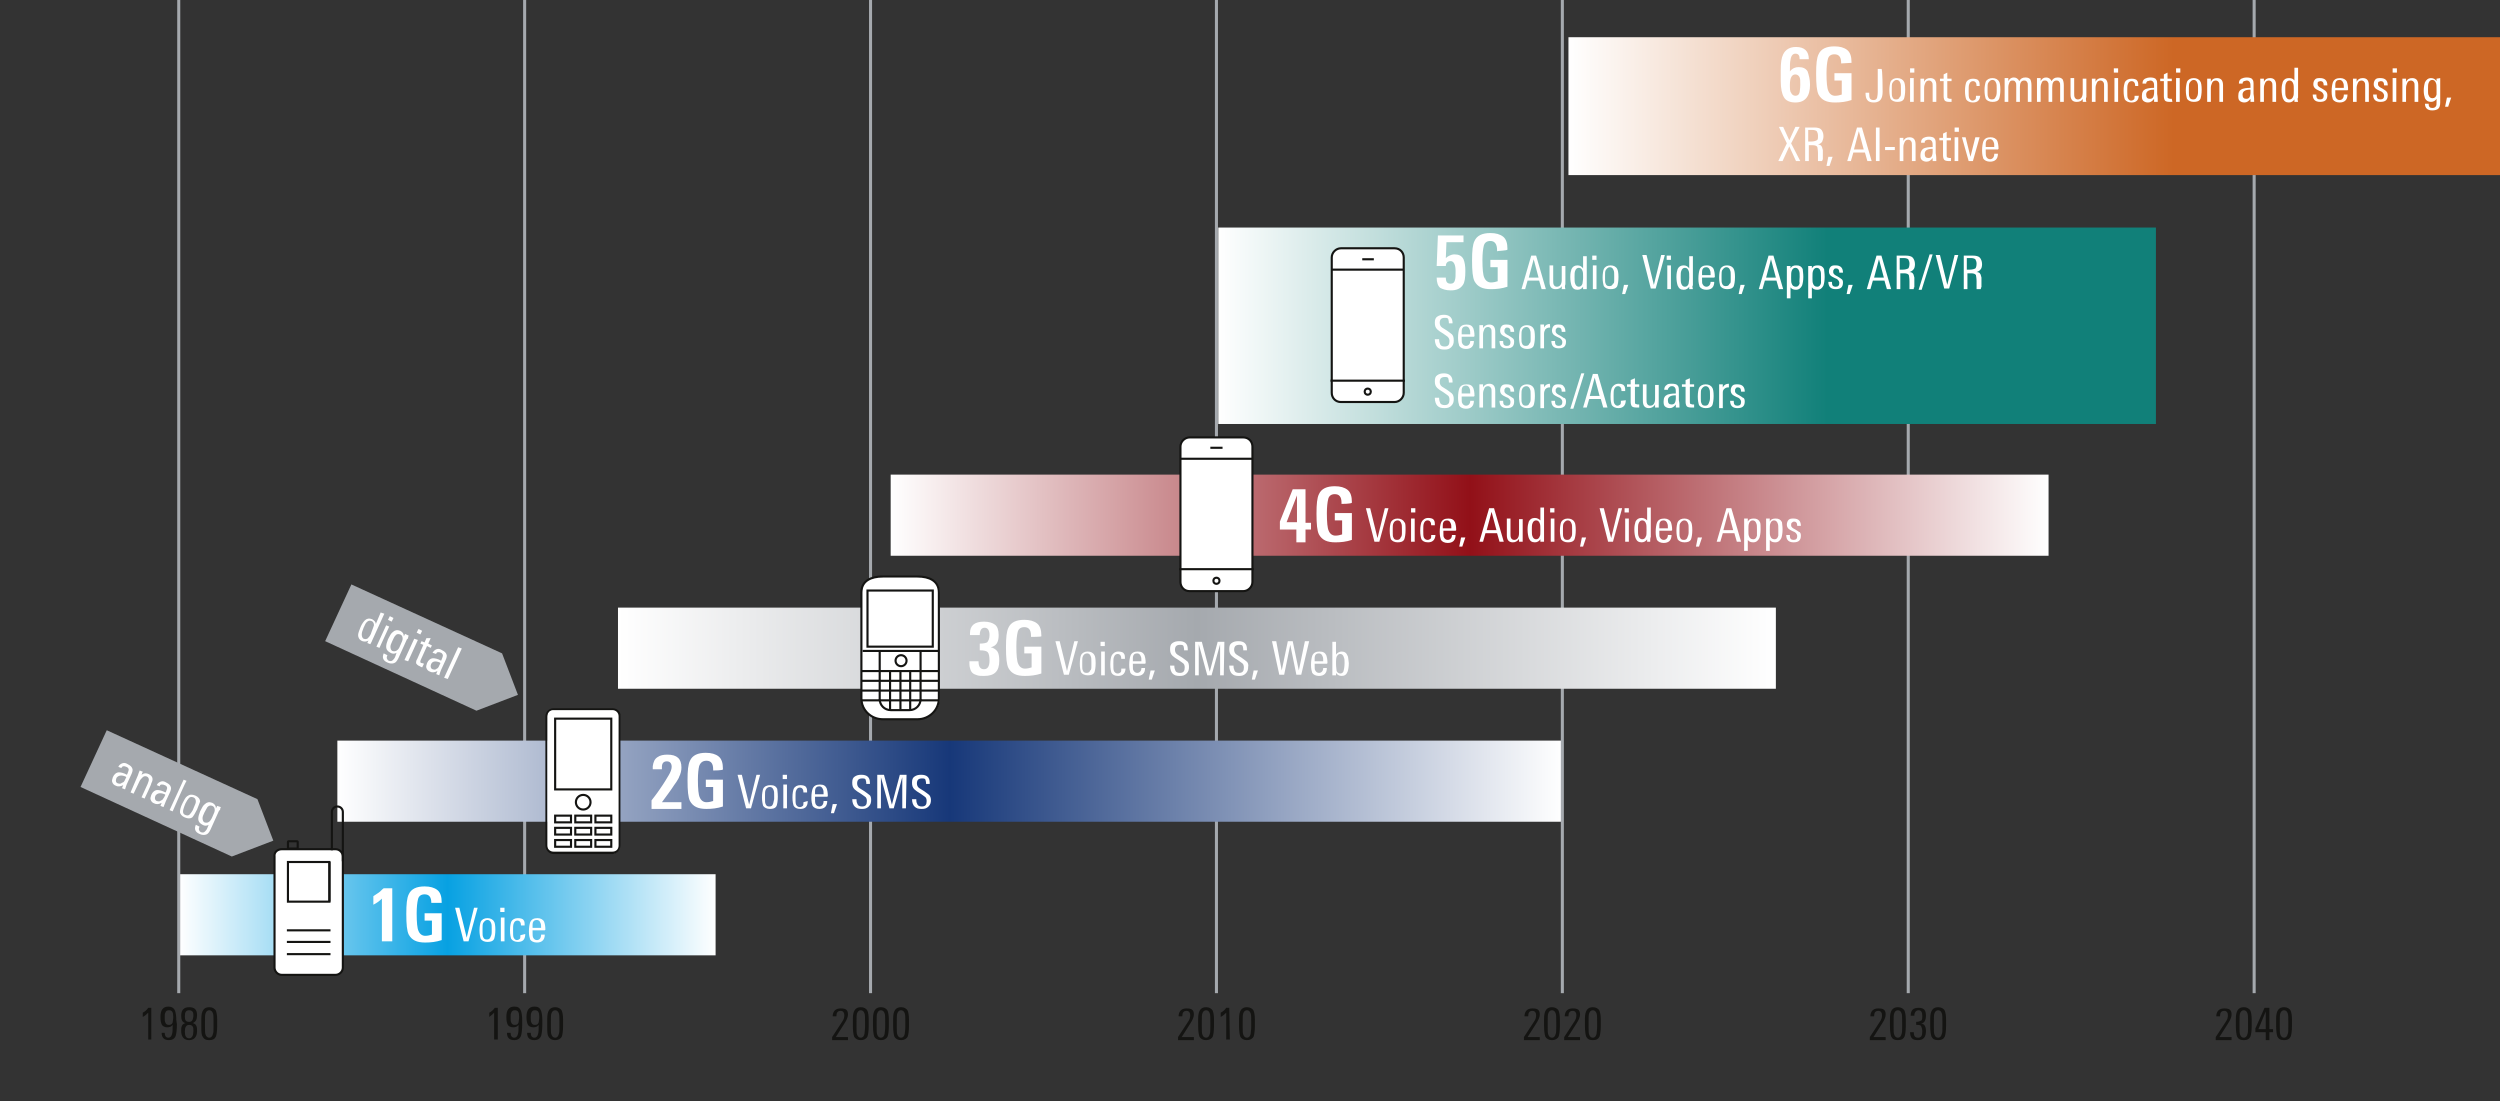 <svg version="1.1" id="Zeichnung" xmlns="http://www.w3.org/2000/svg" x="0" y="0" viewBox="0 0 409.8 180.5" xml:space="preserve"><rect x="0" y="0" width="409.8" height="180.5" fill="#333333" stroke="none"/><style>.st0{fill:none;stroke:#a5a9ae;stroke-width:.5;stroke-miterlimit:10}.st1{fill:#141412}.st2{fill:#a5a9ae}.st3{fill:#fff}.st9{stroke-miterlimit:10}.st10,.st13,.st9{fill:none;stroke:#141412;stroke-width:.35}.st13{stroke-linecap:square;stroke-miterlimit:10}</style><path class="st0" d="M312.8 0v162.8"/><path class="st1" d="M24.9 170.4h-.6V166c-.2.2-.5.5-.9.7v-.7c.4-.2.7-.5.9-.8h.5v5.2zM29 167.9c0 .9-.1 1.6-.2 1.9-.2.5-.6.7-1.1.7-.8 0-1.2-.4-1.2-1.2h.5c0 .5.2.8.6.8.3 0 .5-.2.6-.6.1-.3.1-.8.1-1.5-.2.3-.5.4-.9.4s-.8-.2-.9-.5c-.1-.2-.2-.6-.2-1.2 0-1.1.4-1.7 1.3-1.7.5 0 .9.2 1.1.7.1.3.2.8.2 1.5l.1.7zm-.6-1.2c0-.8-.2-1.1-.7-1.1-.3 0-.5.1-.6.4-.1.2-.1.4-.1.8s0 .6.1.8c.1.3.3.4.6.4s.5-.1.6-.4c0-.2.1-.5.1-.9zM32.3 169c0 1-.5 1.5-1.3 1.5s-1.3-.5-1.3-1.5c0-.3 0-.6.1-.8.1-.3.3-.4.6-.5-.5-.1-.7-.5-.7-1.2 0-.9.4-1.4 1.3-1.4s1.3.4 1.3 1.3c0 .7-.2 1.1-.7 1.3.3.1.5.2.6.5.1.2.1.5.1.8zm-.6 0c0-.3 0-.6-.1-.7-.1-.2-.3-.3-.6-.3-.5 0-.7.4-.7 1.1s.2 1.1.7 1.1.7-.5.7-1.2zm0-2.4c0-.3 0-.5-.1-.7-.1-.2-.3-.3-.6-.3-.5 0-.7.3-.7 1s.2.9.7.9.6-.3.7-.9zM35.6 168.2c0 .8-.1 1.4-.2 1.7-.2.4-.5.6-1.1.6s-.9-.2-1.1-.6c-.2-.3-.2-.9-.2-1.7V167c0-1.3.4-1.9 1.3-1.9.5 0 .9.2 1.1.6.1.3.2.7.2 1.4v1.1zm-.6.1v-.8c0-.7 0-1.2-.1-1.4-.1-.3-.3-.5-.6-.5s-.5.2-.6.5c-.1.2-.1.7-.1 1.4v.8c0 .6 0 1.1.1 1.3.1.3.3.5.6.5s.5-.2.6-.6c.1-.2.1-.6.1-1.2zM81.6 170.4H81V166c-.2.2-.5.5-.8.7v-.7c.4-.2.7-.5.9-.8h.5v5.2zM85.6 167.9c0 .9-.1 1.6-.2 1.9-.2.5-.6.7-1.1.7-.8 0-1.2-.4-1.2-1.2h.6c0 .5.2.8.6.8.3 0 .5-.2.6-.6.1-.3.1-.8.1-1.5-.2.3-.5.4-.9.4s-.8-.2-.9-.5c-.1-.2-.2-.6-.2-1.2 0-1.1.4-1.7 1.3-1.7.6 0 .9.2 1.1.7.1.3.2.8.2 1.5v.7zm-.5-1.2c0-.8-.2-1.1-.7-1.1-.3 0-.5.1-.6.4-.1.2-.1.4-.1.8s0 .6.1.8c.1.3.3.4.6.4s.5-.1.6-.4c0-.2.1-.5.1-.9zM88.9 167.9c0 .9-.1 1.6-.2 1.9-.2.5-.6.7-1.1.7-.8 0-1.2-.4-1.2-1.2h.6c0 .5.2.8.6.8.3 0 .5-.2.6-.6.1-.3.1-.8.1-1.5-.2.3-.5.4-.9.4s-.8-.2-.9-.5c-.1-.2-.2-.6-.2-1.2 0-1.1.4-1.7 1.3-1.7.6 0 .9.2 1.1.7.1.3.2.8.2 1.5v.7zm-.5-1.2c0-.8-.2-1.1-.7-1.1-.3 0-.5.1-.6.4-.1.2-.1.4-.1.8s0 .6.1.8c.1.3.3.4.6.4s.5-.1.6-.4c0-.2.1-.5.1-.9zM92.3 168.2c0 .8-.1 1.4-.2 1.7-.2.4-.6.6-1.1.6s-.9-.2-1.1-.6c-.2-.3-.2-.9-.2-1.7V167c0-1.3.4-1.9 1.3-1.9.5 0 .9.2 1.1.6.1.3.2.7.2 1.4v1.1zm-.6.1v-.8c0-.7 0-1.2-.1-1.4-.1-.3-.3-.5-.6-.5s-.5.2-.6.5c-.1.2-.1.7-.1 1.4v.8c0 .6 0 1.1.1 1.3.1.3.3.5.6.5s.5-.2.6-.6c.1-.2.1-.6.1-1.2zM139 166.3c0 .4-.2.9-.6 1.5L137 170h2v.5h-2.6v-.5l1.7-2.6c.2-.3.3-.6.3-1s-.2-.7-.6-.7c-.5 0-.7.3-.7.9h-.6v-.2c.1-.7.5-1.1 1.3-1.1s1.2.2 1.2 1zM142.4 168.2c0 .8-.1 1.4-.2 1.7-.2.4-.6.6-1.1.6s-.9-.2-1.1-.6c-.1-.3-.2-.9-.2-1.7V167c0-1.3.4-1.9 1.3-1.9.5 0 .9.2 1.1.6.1.3.2.7.2 1.4v1.1zm-.6.1v-.8c0-.7 0-1.2-.1-1.4-.1-.3-.3-.5-.6-.5s-.5.2-.6.5c-.1.2-.1.7-.1 1.4v.8c0 .6 0 1.1.1 1.3.1.3.3.5.6.5s.5-.2.6-.6c0-.2.1-.6.1-1.2zM145.7 168.2c0 .8-.1 1.4-.2 1.7-.2.4-.6.6-1.1.6s-.9-.2-1.1-.6c-.1-.3-.2-.9-.2-1.7V167c0-1.3.4-1.9 1.3-1.9.5 0 .9.2 1.1.6.1.3.2.7.2 1.4v1.1zm-.6.1v-.8c0-.7 0-1.2-.1-1.4-.1-.3-.3-.5-.6-.5s-.5.2-.6.5c-.1.2-.1.7-.1 1.4v.8c0 .6 0 1.1.1 1.3.1.3.3.5.6.5s.5-.2.6-.6c0-.2.1-.6.1-1.2zM149 168.2c0 .8-.1 1.4-.2 1.7-.2.4-.6.6-1.1.6s-.9-.2-1.1-.6c-.1-.3-.2-.9-.2-1.7V167c0-1.3.4-1.9 1.3-1.9.5 0 .9.2 1.1.6.1.3.2.7.2 1.4v1.1zm-.6.1v-.8c0-.7 0-1.2-.1-1.4-.1-.3-.3-.5-.6-.5s-.5.2-.6.5c-.1.2-.1.7-.1 1.4v.8c0 .6 0 1.1.1 1.3.1.3.3.5.6.5s.5-.2.6-.6c0-.2.1-.6.1-1.2zM195.7 166.3c0 .4-.2.9-.6 1.5l-1.4 2.2h2v.5h-2.6v-.5l1.7-2.6c.2-.3.3-.6.3-1s-.2-.7-.6-.7c-.5 0-.7.3-.7.9h-.6v-.2c.1-.7.5-1.1 1.3-1.1s1.2.2 1.2 1zM199 168.2c0 .8-.1 1.4-.2 1.7-.2.4-.6.6-1.1.6s-.9-.2-1.1-.6c-.1-.3-.2-.9-.2-1.7V167c0-1.3.4-1.9 1.3-1.9.5 0 .9.2 1.1.6.1.3.2.7.2 1.4v1.1zm-.6.1v-.8c0-.7 0-1.2-.1-1.4-.1-.3-.3-.5-.6-.5s-.5.2-.6.5c-.1.2-.1.7-.1 1.4v.8c0 .6 0 1.1.1 1.3.1.3.3.5.6.5s.5-.2.6-.6c.1-.2.1-.6.1-1.2zM201.6 170.4h-.6V166c-.2.2-.5.5-.9.7v-.7c.4-.2.7-.5.9-.8h.5l.1 5.2zM205.7 168.2c0 .8-.1 1.4-.2 1.7-.2.4-.6.6-1.1.6s-.9-.2-1.1-.6c-.1-.3-.2-.9-.2-1.7V167c0-1.3.4-1.9 1.3-1.9.5 0 .9.2 1.1.6.1.3.2.7.2 1.4v1.1zm-.6.1v-.8c0-.7 0-1.2-.1-1.4-.1-.3-.3-.5-.6-.5s-.5.2-.6.5c-.1.2-.1.7-.1 1.4v.8c0 .6 0 1.1.1 1.3.1.3.3.5.6.5s.5-.2.6-.6c0-.2.1-.6.1-1.2zM252.4 166.3c0 .4-.2.9-.6 1.5l-1.4 2.2h2v.5h-2.6v-.5l1.7-2.6c.2-.3.3-.6.3-1s-.2-.7-.6-.7c-.5 0-.7.3-.7.9h-.6v-.2c.1-.7.5-1.1 1.3-1.1s1.2.2 1.2 1zM255.7 168.2c0 .8-.1 1.4-.2 1.7-.2.4-.6.6-1.1.6s-.9-.2-1.1-.6c-.1-.3-.2-.9-.2-1.7V167c0-1.3.4-1.9 1.3-1.9.5 0 .9.2 1.1.6.1.3.2.7.2 1.4v1.1zm-.6.1v-.8c0-.7 0-1.2-.1-1.4-.1-.3-.3-.5-.6-.5s-.5.2-.6.5c-.1.2-.1.7-.1 1.4v.8c0 .6 0 1.1.1 1.3.1.3.3.5.6.5s.5-.2.6-.6c.1-.2.1-.6.1-1.2zM259 166.3c0 .4-.2.9-.6 1.5L257 170h2v.5h-2.6v-.5l1.7-2.6c.2-.3.3-.6.3-1s-.2-.7-.6-.7c-.5 0-.7.3-.7.9h-.6v-.2c.1-.7.5-1.1 1.3-1.1s1.2.2 1.2 1zM262.4 168.2c0 .8-.1 1.4-.2 1.7-.2.4-.5.6-1.1.6s-.9-.2-1.1-.6c-.1-.3-.2-.9-.2-1.7V167c0-1.3.4-1.9 1.3-1.9.5 0 .9.2 1.1.6.1.3.2.7.2 1.4v1.1zm-.6.1v-.8c0-.7 0-1.2-.1-1.4-.1-.3-.3-.5-.6-.5s-.5.2-.6.5c-.1.2-.1.7-.1 1.4v.8c0 .6 0 1.1.1 1.3.1.3.3.5.6.5s.5-.2.6-.6c0-.2.1-.6.1-1.2zM309.1 166.3c0 .4-.2.9-.6 1.5l-1.4 2.2h2v.5h-2.6v-.5l1.7-2.6c.2-.3.3-.6.3-1s-.2-.7-.6-.7c-.5 0-.7.3-.7.9h-.6v-.2c.1-.7.5-1.1 1.3-1.1s1.2.2 1.2 1zM312.4 168.2c0 .8-.1 1.4-.2 1.7-.2.4-.5.6-1.1.6s-.9-.2-1.1-.6c-.1-.3-.2-.9-.2-1.7V167c0-1.3.4-1.9 1.3-1.9.5 0 .9.2 1.1.6.1.3.2.7.2 1.4v1.1zm-.6.1v-.8c0-.7 0-1.2-.1-1.4-.1-.3-.3-.5-.6-.5s-.5.2-.6.5c-.1.2-.1.7-.1 1.4v.8c0 .6 0 1.1.1 1.3.1.3.3.5.6.5s.5-.2.6-.6c.1-.2.1-.6.1-1.2zM315.7 169c0 1-.4 1.5-1.3 1.5-.5 0-.8-.1-1-.3-.2-.2-.3-.6-.3-1h.6c0 .6.2.9.7.9.5 0 .7-.3.7-1 0-.4-.1-.7-.2-.9s-.4-.2-.8-.2v-.5c.4 0 .6-.1.8-.2s.2-.4.2-.8c0-.6-.2-.9-.6-.9s-.7.3-.7.9h-.6c0-.9.4-1.3 1.3-1.3s1.2.4 1.2 1.3c0 .8-.3 1.2-.8 1.3.5 0 .8.4.8 1.2zM319 168.2c0 .8-.1 1.4-.2 1.7-.2.4-.5.6-1.1.6s-.9-.2-1.1-.6c-.1-.3-.2-.9-.2-1.7V167c0-1.3.4-1.9 1.3-1.9.5 0 .9.2 1.1.6.1.3.2.7.2 1.4v1.1zm-.6.1v-.8c0-.7 0-1.2-.1-1.4-.1-.3-.3-.5-.6-.5s-.5.2-.6.5c-.1.2-.1.7-.1 1.4v.8c0 .6 0 1.1.1 1.3.1.3.3.5.6.5s.5-.2.6-.6c.1-.2.1-.6.1-1.2z"/><path class="st2" d="M78.1 116.5l-24.8-11.4 4.3-9.3 24.7 11.3 2.6 6.8z"/><path class="st3" d="M60.7 105.6l-.5-.2.2-.4c-.3.2-.7.2-1 .1-.5-.2-.7-.6-.7-1 0-.3.2-.8.4-1.3s.5-.9.7-1.1c.3-.3.7-.4 1.2-.2.3.2.6.4.6.8l.8-1.9.6.2-2 4.4s-.1.3-.3.6zm.2-2c.2-.5.3-.8.4-1.1 0-.3-.1-.6-.4-.7-.3-.1-.5-.1-.8.2-.2.2-.3.5-.5.9-.2.5-.3.8-.3 1.1 0 .3.1.6.3.7.3.1.6.1.8-.2.2-.2.4-.5.5-.9zM62.2 106.2l-.5-.2 1.6-3.5.5.2-1.6 3.5zm2-4.3l-.6-.3.3-.6.6.3-.3.6zM67 104.2c0 .1-.1.1-.1.3s-.1.2-.2.3l-1.4 3.1c-.2.4-.4.7-.7.8s-.7.1-1.1-.1c-.7-.3-.9-.8-.6-1.5l.6.3c-.2.4-.1.7.2.9.3.1.5.1.7-.1.1-.1.3-.3.4-.6l.2-.6c-.3.2-.7.2-1 0-.4-.2-.7-.5-.7-1 0-.3.1-.7.3-1.2.3-.6.5-1 .8-1.2.3-.3.7-.4 1.2-.2.4.2.6.5.6.9l.2-.4.6.3zm-1.3 1.4c.2-.4.3-.7.3-.9 0-.3-.1-.6-.4-.7-.3-.1-.6-.1-.8.2-.2.2-.3.5-.5.9s-.3.7-.3.9c0 .3.1.6.3.7.3.1.6.1.9-.2.2-.2.3-.4.5-.9zM66.9 108.4l-.6-.2 1.6-3.5.6.2-1.6 3.5zm2-4.4l-.6-.3.3-.6.6.3-.3.6zM69.2 109.4c-.2-.1-.3-.1-.4-.2-.3-.1-.5-.3-.6-.5 0-.2 0-.4.2-.7l1-2.3-.5-.2.2-.4.5.2.3-.7h.7l-.4.9.6.3-.2.4-.6-.3-1 2.2c-.1.2-.1.3-.1.4 0 .1.1.2.3.2 0 0 .1 0 .3.1l-.3.6zM72 110.7l-.5-.2.2-.5c-.4.2-.8.3-1.2.1-.3-.1-.5-.3-.6-.6-.1-.2 0-.5.1-.8.2-.5.6-.8 1-.8.3 0 .8.1 1.3.4l.1-.2c.1-.3.2-.5.2-.6 0-.2-.1-.4-.3-.5-.2-.1-.3-.1-.5-.1s-.3.2-.3.3l-.6-.2c.2-.3.4-.5.7-.6.3-.1.6 0 .9.2.4.2.6.4.7.7.1.2 0 .6-.2 1l-.6 1.3c-.2.4-.3.8-.4 1.1zm0-1.6l.2-.4-.1-.1c-.7-.3-1.2-.2-1.4.2-.2.4-.1.8.2.9.3.1.5.1.7-.1.1 0 .3-.2.4-.5zM73.4 111.3l-.6-.2 2.3-5 .6.2-2.3 5z"/><path class="st0" d="M86 0v162.8M142.7 0v162.8M199.4 0v162.8"/><linearGradient id="SVGID_1_" gradientUnits="userSpaceOnUse" x1="29.33" y1="32.085" x2="117.34" y2="32.085" gradientTransform="matrix(1 0 0 -1 0 182)"><stop offset="0" stop-color="#fff"/><stop offset=".5" stop-color="#07a1e2"/><stop offset="1" stop-color="#fff"/></linearGradient><path fill="url(#SVGID_1_)" d="M29.3 143.3h88v13.3h-88z"/><path class="st3" d="M62.6 154.3v-7c-.4.4-.8.7-1.4 1v-1.4l.9-.6c.3-.2.5-.5.8-.7h1.4v8.7h-1.7zM70.7 148.1v-.1c0-1-.4-1.4-1.1-1.4-.6 0-1 .3-1.1.9-.1.4-.2 1.2-.2 2.2 0 1.5.1 2.5.3 2.9.2.5.6.8 1.1.8.4 0 .8-.1 1.1-.2v-2.3h-1.2v-1.2h2.8v4.4c-.9.3-1.8.4-2.7.4-1.4 0-2.2-.4-2.7-1.3-.3-.6-.4-1.7-.4-3.4 0-1.6.1-2.6.4-3.2.4-.9 1.3-1.3 2.6-1.3.9 0 1.6.2 2.1.6s.7 1.1.7 2v.1h-1.7v.1zM78.3 148.8l-1.5 5.5H76l-1.4-5.5h.7l1.2 4.9 1.2-4.9h.6zM81.2 152.4c0 .7-.1 1.2-.2 1.5-.2.4-.6.5-1.1.5s-.9-.2-1.1-.5c-.1-.3-.2-.8-.2-1.4s.1-1.1.2-1.4c.2-.4.6-.6 1.1-.6s.9.2 1.1.6c.1.1.2.6.2 1.3zm-.6.4v-.6c0-.4 0-.7-.1-.9-.1-.3-.3-.5-.6-.5s-.5.2-.7.5c-.1.2-.1.5-.1.9v.6c0 .4 0 .6.1.8.1.3.3.4.6.4s.5-.1.6-.4c.1-.2.2-.4.2-.8zM82.7 149.5H82v-.7h.7v.7zm0 4.8h-.6v-3.9h.6v3.9zM86.1 153.1c0 .9-.4 1.3-1.2 1.3-.5 0-.9-.2-1.1-.5-.1-.3-.2-.7-.2-1.4s.1-1.1.2-1.4c.2-.4.6-.6 1.1-.6.4 0 .8.1.9.3.2.2.2.5.2.9h-.6c0-.5-.2-.8-.6-.8-.3 0-.5.2-.6.5-.1.2-.1.6-.1 1.1 0 .6 0 1 .1 1.2.1.2.3.4.5.4s.4-.1.5-.2c.1-.1.1-.3.1-.6l.8-.2zM89.3 152.5h-2v.3c0 .4 0 .7.1.9.1.2.3.4.6.4.4 0 .7-.3.7-.9h.6c0 .9-.5 1.3-1.3 1.3-.5 0-.9-.2-1.1-.5-.1-.3-.2-.7-.2-1.3 0-.7.1-1.2.2-1.5.2-.5.6-.7 1.2-.7.5 0 .9.2 1.1.6.1.3.2.7.2 1.3l-.1.1zm-.6-.4c0-.4 0-.6-.1-.8-.1-.3-.3-.5-.6-.5-.4 0-.7.2-.7.8v.5h1.4z"/><linearGradient id="SVGID_00000091016510363891194170000005756504791685449399_" gradientUnits="userSpaceOnUse" x1="55.32" y1="53.925" x2="256.08" y2="53.925" gradientTransform="matrix(1 0 0 -1 0 182)"><stop offset="0" stop-color="#fff"/><stop offset=".5" stop-color="#173879"/><stop offset="1" stop-color="#fff"/></linearGradient><path fill="url(#SVGID_00000091016510363891194170000005756504791685449399_)" d="M55.3 121.4h200.8v13.3H55.3z"/><path class="st3" d="M106.8 132.5v-1.3c.3-.4.8-1 1.4-1.9.7-1 1.1-1.7 1.4-2.2.3-.5.5-1 .5-1.4 0-.6-.3-.9-.8-.9s-.8.3-.8.9v.4H107v-.2-.3c.1-.7.3-1.2.8-1.5.4-.3 1-.4 1.6-.4 1.6 0 2.3.7 2.3 2.1 0 .5-.1 1-.4 1.6 0 .1-.1.2-.2.4s-.3.5-.6.9c-.5.8-1.2 1.7-2 2.8h3.2v1.1h-4.9v-.1zM116.9 126.3v-.2c0-1-.4-1.4-1.1-1.4-.6 0-1 .3-1.2.9-.1.4-.2 1.2-.2 2.2 0 1.5.1 2.5.3 2.9.2.5.6.8 1.1.8.4 0 .8-.1 1.1-.2V129h-1.2v-1.2h2.8v4.4c-.9.3-1.8.4-2.7.4-1.4 0-2.2-.4-2.7-1.3-.3-.6-.4-1.7-.4-3.4 0-1.6.1-2.6.4-3.2.4-.9 1.3-1.3 2.6-1.3.9 0 1.6.2 2.1.6s.7 1.1.7 2v.1c.1.2-1.6.2-1.6.2zM124.6 127l-1.5 5.5h-.8l-1.4-5.5h.7l1.2 4.9 1.2-4.9h.6zM127.5 130.6c0 .7-.1 1.2-.2 1.5-.2.4-.6.5-1.1.5s-.9-.2-1.1-.5c-.1-.3-.2-.8-.2-1.4s.1-1.1.2-1.4c.2-.4.6-.6 1.2-.6s.9.2 1.1.6c0 .1.1.6.1 1.3zm-.6.4v-.6c0-.4 0-.7-.1-.9-.1-.3-.3-.5-.6-.5s-.6.2-.7.5c-.1.2-.1.5-.1.9v.6c0 .4 0 .6.1.8.1.3.3.4.6.4s.5-.1.6-.4c.1-.2.1-.5.2-.8zM129 127.7h-.7v-.7h.7v.7zm0 4.8h-.6v-3.9h.6v3.9zM132.4 131.3c0 .9-.4 1.3-1.2 1.3-.6 0-.9-.2-1.1-.5-.1-.3-.2-.7-.2-1.4s.1-1.1.2-1.4c.2-.4.6-.6 1.1-.6.4 0 .8.1.9.3.2.2.2.5.2.9h-.6c0-.5-.2-.8-.6-.8-.3 0-.5.2-.6.5-.1.2-.1.6-.1 1.1 0 .6 0 1 .1 1.2.1.2.3.4.6.4.2 0 .4-.1.5-.2.1-.1.1-.3.1-.6l.7-.2zM135.6 130.6h-2v.3c0 .4 0 .7.1.9.1.2.3.4.6.4.4 0 .7-.3.7-.9h.6c0 .9-.5 1.3-1.3 1.3-.5 0-.9-.2-1.1-.5-.1-.3-.2-.7-.2-1.3 0-.7.1-1.2.2-1.5.2-.5.6-.7 1.2-.7s.9.2 1.1.6c.1.3.2.7.2 1.3l-.1.1zm-.6-.4c0-.4 0-.6-.1-.8-.1-.3-.3-.5-.6-.5-.4 0-.7.2-.7.8v.5h1.4zM137.2 131.8l-.5 1.5h-.5l.3-1.5h.7zM142.8 131.1c0 .5-.1.8-.4 1.1s-.6.4-1.1.4c-.6 0-.9-.1-1.2-.4-.2-.2-.4-.6-.4-1.2h.7v.1c0 .4.1.6.2.8.1.2.4.3.7.3.6 0 .8-.3.8-.9 0-.3-.1-.6-.3-.7-.1-.1-.3-.2-.7-.5-.5-.3-.8-.5-1-.7-.3-.3-.4-.6-.4-1.1s.1-.8.4-1c.3-.2.6-.3 1.1-.3.9 0 1.4.4 1.4 1.3v.2h-.6v-.1c0-.3-.1-.5-.1-.6-.1-.2-.3-.2-.6-.2s-.5.1-.6.2-.2.3-.2.6.1.6.4.8c0 0 .3.2.8.5.4.3.7.5.8.6.2.1.3.4.3.8zM148.5 132.5h-.6v-5.1l-1.4 5.1h-.7l-1.4-5.1v5.1h-.6V127h1.1l1.3 4.9 1.3-4.9h1.1l-.1 5.5zM152.6 131.1c0 .5-.1.8-.4 1.1s-.6.4-1.1.4c-.6 0-.9-.1-1.2-.4-.2-.2-.4-.6-.4-1.2h.7v.1c0 .4.1.6.2.8.1.2.4.3.7.3.6 0 .8-.3.8-.9 0-.3-.1-.6-.3-.7-.1-.1-.3-.2-.7-.5-.5-.3-.8-.5-1-.7-.3-.3-.4-.6-.4-1.1s.1-.8.4-1c.3-.2.6-.3 1.1-.3.9 0 1.4.4 1.4 1.3v.2h-.6v-.1c0-.3-.1-.5-.1-.6-.1-.2-.3-.2-.6-.2s-.5.1-.6.2-.2.3-.2.6.1.6.4.8c0 0 .3.2.8.5.4.3.7.5.8.6.1.1.3.4.3.8z"/><path class="st0" d="M29.3 0v162.8"/><path class="st2" d="M38 140.4L13.2 129l4.3-9.3L42.2 131l2.6 6.8z"/><g><path class="st3" d="M20.5 129.4l-.5-.2.2-.5c-.4.2-.8.3-1.2.1-.3-.1-.5-.3-.6-.6-.1-.2 0-.5.1-.8.2-.5.6-.8 1-.8.3 0 .8.1 1.3.4l.1-.2c.1-.3.2-.5.2-.6 0-.2-.1-.4-.4-.5-.2-.1-.3-.1-.5-.1-.1 0-.3.2-.3.3l-.5-.2c.1-.3.4-.5.7-.6.3-.1.6 0 .9.2.4.2.6.4.7.7.1.2 0 .6-.2 1l-.6 1.3c-.2.4-.3.8-.4 1.1zm0-1.6l.2-.4-.1-.1c-.7-.3-1.2-.2-1.5.2-.2.5-.1.8.2.9.3.1.5.1.7-.1.2 0 .4-.2.5-.5zM23.7 130.9l-.5-.2 1-2.2c.1-.3.2-.5.2-.7 0-.2-.1-.4-.3-.5s-.5-.1-.7.1c-.2.2-.4.4-.5.6l-1 2.1-.5-.2 1.2-2.8c.1-.3.2-.6.3-.8l.5.2-.2.5c.4-.3.8-.3 1.2-.1.6.3.8.8.4 1.5.1 0-1.1 2.5-1.1 2.5zM26.8 132.3l-.5-.2.2-.5c-.4.2-.8.3-1.2.1-.3-.1-.5-.3-.6-.6-.1-.2 0-.5.1-.8.2-.5.6-.8 1-.8.3 0 .8.1 1.3.4l.1-.1c.1-.3.2-.5.2-.6 0-.2-.1-.4-.4-.5-.2-.1-.3-.1-.5-.1s-.3.1-.3.3l-.5-.2c.1-.3.4-.5.7-.6.3-.1.6 0 .9.2.4.2.6.4.7.7.1.2 0 .6-.2 1l-.6 1.3c-.1.3-.3.7-.4 1zm.1-1.6l.2-.4-.1-.1c-.7-.3-1.2-.2-1.5.2-.2.4-.1.8.2.9.3.1.5.1.7-.1.2 0 .3-.2.5-.5zM28.3 133l-.5-.2 2.3-5 .5.2c-.1-.1-2.3 5-2.3 5zM32.3 132.7c-.3.6-.6 1.1-.8 1.3-.3.2-.7.2-1.2 0s-.8-.6-.8-.9c0-.3.1-.8.4-1.4.3-.6.5-1 .8-1.2.4-.3.8-.3 1.3-.1.5.2.8.6.8 1-.1.2-.2.6-.5 1.3zm-.7.1l.2-.5c.2-.4.3-.7.3-.9 0-.3-.1-.6-.4-.7-.3-.1-.6-.1-.8.2-.1.1-.3.4-.5.8l-.2.5c-.1.3-.2.6-.2.8 0 .3.1.5.4.6.3.1.5.1.7-.1.2-.2.3-.4.5-.7zM36.2 132.3c0 .1-.1.1-.1.3s-.1.2-.2.3l-1.4 3.1c-.2.4-.4.7-.7.8s-.7.1-1.1-.1c-.7-.3-.9-.8-.6-1.5l.6.3c-.2.4-.1.7.2.9.3.1.5.1.7-.1.1-.1.3-.3.4-.6l.2-.5c-.3.2-.7.2-1 0-.4-.2-.7-.5-.7-1 0-.3.1-.7.3-1.2.3-.6.5-1 .8-1.2.3-.3.7-.4 1.2-.2.4.2.6.5.6.9l.2-.4.6.2zm-1.3 1.4c.2-.4.3-.7.3-.9 0-.3-.1-.6-.4-.7-.3-.1-.5-.1-.8.2-.1.2-.3.5-.5.9s-.3.7-.3.9c0 .3.1.6.3.7.3.1.6.1.9-.2.1-.1.3-.4.5-.9z"/></g><path class="st0" d="M256.1 0v162.8"/><linearGradient id="SVGID_00000130615364975543492040000013717809110425280435_" gradientUnits="userSpaceOnUse" x1="101.28" y1="75.765" x2="291.12" y2="75.765" gradientTransform="matrix(1 0 0 -1 0 182)"><stop offset="0" stop-color="#fff"/><stop offset=".5" stop-color="#a5a9ae"/><stop offset="1" stop-color="#fff"/></linearGradient><path fill="url(#SVGID_00000130615364975543492040000013717809110425280435_)" d="M101.3 99.6h189.8v13.3H101.3z"/><g><path class="st3" d="M163.8 108.3c0 .9-.2 1.5-.6 1.9s-1 .6-1.9.6c-.4 0-.8 0-1.1-.1s-.6-.2-.8-.4-.3-.4-.4-.8c-.1-.3-.1-.7-.1-1.1h1.5c0 .9.3 1.3.9 1.3.6 0 .9-.5.9-1.4 0-.7-.1-1.2-.3-1.4-.2-.2-.6-.3-1.3-.3v-1.1c.6 0 1-.1 1.2-.2.2-.2.4-.6.4-1.2 0-.8-.3-1.2-.8-1.2s-.8.4-.8 1.2H159v-.3c0-1.3.8-1.9 2.3-1.9.8 0 1.4.2 1.8.5.4.3.6.9.6 1.7 0 1.2-.4 1.8-1.3 2 .5.1.9.4 1.1.7.2.3.3.8.3 1.5zM169 104.4v-.2c0-1-.4-1.4-1.1-1.4-.6 0-1 .3-1.1.9-.1.4-.2 1.2-.2 2.2 0 1.5.1 2.5.3 2.9.2.5.6.8 1.1.8.4 0 .8-.1 1.1-.2v-2.3h-1.2V106h2.8v4.4c-.9.3-1.8.4-2.7.4-1.4 0-2.2-.4-2.7-1.3-.3-.6-.4-1.7-.4-3.4 0-1.6.1-2.6.4-3.2.4-.9 1.3-1.3 2.6-1.3.9 0 1.6.2 2.1.6s.7 1.1.7 2v.1c0 .1-1.7.1-1.7.1zM176.7 105.1l-1.5 5.5h-.8l-1.4-5.5h.7l1.2 4.9 1.2-4.9h.6zM179.6 108.7c0 .7-.1 1.2-.2 1.5-.2.4-.6.5-1.1.5s-.9-.2-1.1-.5c-.1-.3-.2-.8-.2-1.4s.1-1.2.2-1.4c.2-.4.6-.6 1.1-.6s.9.2 1.1.6c.1.1.2.6.2 1.3zm-.7.4v-.6c0-.4 0-.7-.1-.9-.1-.3-.3-.5-.6-.5s-.6.2-.7.5c-.1.2-.1.5-.1.9v.6c0 .4 0 .6.1.8.1.3.3.4.6.4s.5-.1.6-.4c.2-.1.2-.4.2-.8zM181.1 105.9h-.7v-.7h.7v.7zm0 4.8h-.6v-3.9h.6v3.9zM184.5 109.5c0 .8-.4 1.3-1.2 1.3-.6 0-.9-.2-1.1-.5-.1-.3-.2-.7-.2-1.4s.1-1.1.2-1.4c.2-.4.6-.7 1.1-.7.4 0 .8.1.9.3.2.2.2.5.2.9h-.6c0-.5-.2-.8-.6-.8-.3 0-.5.2-.6.5-.1.2-.1.6-.1 1.1 0 .6 0 1 .1 1.2.1.2.3.4.6.4.2 0 .4-.1.5-.2.1-.1.1-.3.1-.6h.7v-.1zM187.7 108.8h-2v.3c0 .4 0 .7.1.8.1.2.3.4.6.4.4 0 .7-.3.7-.8h.6c0 .9-.5 1.3-1.3 1.3-.5 0-.9-.2-1.1-.5-.1-.3-.2-.7-.2-1.3 0-.7.1-1.2.2-1.5.2-.5.6-.7 1.2-.7s.9.2 1.1.6c.1.3.2.7.2 1.3l-.1.1zm-.6-.4c0-.4 0-.6-.1-.8-.1-.3-.3-.5-.6-.5-.4 0-.7.2-.7.8v.5h1.4zM189.3 109.9l-.5 1.5h-.5l.3-1.5h.7zM194.9 109.3c0 .5-.1.8-.4 1.1s-.6.4-1.1.4c-.6 0-.9-.1-1.2-.4-.2-.2-.4-.7-.4-1.2v-.1h.7v.1c0 .3.1.6.2.8.1.2.4.3.7.3.6 0 .8-.3.8-.9 0-.3-.1-.6-.3-.7-.1-.1-.3-.2-.7-.5-.5-.3-.8-.5-1-.7-.3-.3-.4-.6-.4-1.1s.1-.8.4-1c.3-.2.6-.3 1.1-.3.9 0 1.4.4 1.4 1.3v.2h-.6v-.1c0-.3-.1-.5-.1-.6-.1-.2-.3-.2-.6-.2s-.5.1-.6.2-.2.3-.2.6.1.6.4.8c0 0 .3.2.8.5.4.3.7.5.8.6.2.1.3.5.3.9zM200.6 110.7h-.6v-5.1l-1.4 5.1h-.7l-1.4-5.1v5.1h-.6v-5.5h1.1l1.3 4.9 1.3-4.9h1.1l-.1 5.5zM204.6 109.3c0 .5-.1.8-.4 1.1s-.6.4-1.1.4c-.6 0-.9-.1-1.2-.4-.2-.2-.4-.7-.4-1.2v-.1h.7v.1c0 .3.1.6.2.8.1.2.4.3.7.3.6 0 .8-.3.8-.9 0-.3-.1-.6-.3-.7-.1-.1-.3-.2-.7-.5-.5-.3-.8-.5-1-.7-.3-.3-.4-.6-.4-1.1s.1-.8.4-1c.3-.2.6-.3 1.1-.3.9 0 1.4.4 1.4 1.3v.2h-.6v-.1c0-.3-.1-.5-.1-.6-.1-.2-.3-.2-.6-.2s-.5.1-.6.2-.2.3-.2.6.1.6.4.8c0 0 .3.2.8.5.4.3.7.5.8.6.2.1.4.5.3.9zM206.2 109.9l-.5 1.5h-.5l.3-1.5h.7zM214.6 105.1l-1.3 5.5h-.8l-1-4.9-1 4.9h-.8l-1.2-5.5h.7l.9 4.8 1-4.8h.8l1 4.8 1-4.8h.7zM217.5 108.8h-2v.3c0 .4 0 .7.1.8.1.2.3.4.6.4.4 0 .7-.3.7-.8h.6c0 .9-.5 1.3-1.3 1.3-.5 0-.9-.2-1.1-.5-.1-.3-.2-.7-.2-1.3 0-.7.1-1.2.2-1.5.2-.5.6-.7 1.2-.7s.9.2 1.1.6c.1.3.2.7.2 1.3l-.1.1zm-.6-.4c0-.4 0-.6-.1-.8-.1-.3-.3-.5-.6-.5-.4 0-.7.2-.7.8v.5h1.4zM221.1 108.7c0 .6-.1 1.1-.2 1.4-.2.5-.5.7-1 .7-.4 0-.7-.2-.9-.5v.4h-.6v-5.5h.6v2.1c.2-.3.6-.5.9-.5.5 0 .8.2 1 .7.1.1.1.6.2 1.2zm-.7 0c0-.4 0-.7-.1-.9-.1-.4-.3-.6-.6-.6-.2 0-.4.1-.5.3-.2.2-.2.7-.2 1.3 0 .6.1 1 .1 1.2.1.2.3.4.6.4.2 0 .4-.1.5-.3.1-.3.2-.8.2-1.4z"/></g><linearGradient id="SVGID_00000135677474054165631270000002954886871994359173_" gradientUnits="userSpaceOnUse" x1="199.67" y1="128.665" x2="353.35" y2="128.665" gradientTransform="matrix(1 0 0 -1 0 182)"><stop offset="0" stop-color="#fff"/><stop offset=".65" stop-color="#118079"/></linearGradient><path fill="url(#SVGID_00000135677474054165631270000002954886871994359173_)" d="M199.7 37.3h153.7v32.2H199.7z"/><g><path class="st3" d="M240.2 44.4c0 1.1-.1 1.9-.4 2.3-.4.6-1 .9-2 .9-.8 0-1.3-.2-1.7-.4-.4-.3-.6-.9-.6-1.7h1.5c0 .7.2 1 .8 1 .4 0 .6-.2.7-.6.1-.3.1-.8.1-1.5 0-1-.3-1.6-.8-1.6s-.8.3-.8.8h-1.5l.2-5h4.2v1.1h-2.8l-.1 2.6c.2-.2.4-.3.6-.4.2-.1.5-.2.8-.2.7 0 1.2.2 1.5.8.2.5.3 1.1.3 1.9zM245.4 41.2V41c0-1-.4-1.5-1.1-1.5-.6 0-1 .3-1.1.9-.1.4-.2 1.2-.2 2.2 0 1.5.1 2.5.3 2.9.2.5.6.8 1.1.8.4 0 .8-.1 1.1-.2v-2.3h-1.2v-1.2h2.8V47c-.9.3-1.8.4-2.7.4-1.4 0-2.2-.4-2.7-1.3-.3-.6-.4-1.7-.4-3.4 0-1.6.1-2.6.4-3.2.4-.9 1.3-1.3 2.6-1.3.9 0 1.6.2 2.1.6.5.4.7 1.1.7 2v.1c0 .2-1.7.2-1.7.3zM253.4 47.4h-.7l-.4-1.4h-1.9l-.4 1.4h-.6l1.6-5.5h.8l1.6 5.5zm-1.2-1.9l-.8-3-.8 3h1.6zM256.6 47.4h-.6v-.5c-.2.4-.6.5-1 .5-.7 0-1-.4-1-1.2v-2.7h.6V46c0 .3 0 .5.1.7.1.2.3.3.5.3.5 0 .8-.4.8-1.1v-2.3h.6v3c-.1.2-.1.5 0 .8zM260.1 47.4h-.6V47c-.2.3-.5.5-.9.5-.5 0-.8-.2-1-.7-.1-.3-.2-.8-.2-1.4 0-.6.1-1 .2-1.3.2-.4.5-.6 1-.6.4 0 .7.2.9.5v-2h.6V47.4zm-.6-1.9c0-.5 0-.9-.1-1.1-.1-.3-.3-.5-.6-.5s-.5.2-.6.5c-.1.2-.1.6-.1 1 0 .5 0 .9.1 1.1.1.3.3.5.6.5s.5-.2.6-.5c0-.2.1-.5.1-1zM261.7 42.6h-.7v-.7h.7v.7zm0 4.8h-.6v-3.9h.6v3.9zM265.3 45.4c0 .7-.1 1.2-.2 1.5-.2.4-.6.5-1.1.5s-.9-.2-1.1-.5c-.1-.3-.2-.8-.2-1.4s.1-1.2.2-1.4c.2-.4.6-.6 1.1-.6s.9.2 1.1.6c.1.2.2.6.2 1.3zm-.7.4v-.6c0-.4 0-.7-.1-.9-.1-.3-.3-.5-.6-.5s-.5.2-.7.5c-.1.2-.1.5-.1.9v.5c0 .4 0 .6.1.8.1.3.3.4.6.4s.5-.1.6-.4c.2 0 .2-.3.2-.7zM266.9 46.7l-.5 1.5h-.5l.3-1.5h.7zM272.9 41.8l-1.5 5.5h-.8l-1.4-5.5h.7l1.2 4.9 1.2-4.9h.6zM273.9 42.6h-.7v-.7h.7v.7zm0 4.8h-.6v-3.9h.6v3.9zM277.5 47.4h-.6V47c-.2.3-.5.5-.9.5-.5 0-.8-.2-1-.7-.1-.3-.2-.8-.2-1.4 0-.6.1-1 .2-1.3.2-.4.5-.6 1-.6.4 0 .7.2.9.5v-2h.6v4.8c-.1 0-.1.2 0 .6zm-.6-1.9c0-.5 0-.9-.1-1.1-.1-.3-.3-.5-.6-.5s-.5.2-.6.5c-.1.2-.1.6-.1 1 0 .5 0 .9.1 1.1.1.3.3.5.6.5s.5-.2.6-.5c0-.2.1-.5.1-1zM281 45.5h-2v.3c0 .4 0 .7.1.8.1.2.3.4.6.4.4 0 .7-.3.7-.8h.6c0 .9-.5 1.3-1.3 1.3-.5 0-.9-.2-1.1-.5-.1-.3-.2-.7-.2-1.3 0-.7.1-1.2.2-1.5.2-.5.6-.7 1.2-.7.5 0 .9.2 1.1.6.1.3.2.7.2 1.3l-.1.1zm-.6-.4c0-.4 0-.6-.1-.8-.1-.3-.3-.5-.6-.5-.4 0-.7.2-.7.8v.5h1.4zM284.4 45.4c0 .7-.1 1.2-.2 1.5-.2.4-.6.5-1.1.5s-.9-.2-1.1-.5c-.1-.3-.2-.8-.2-1.4s.1-1.2.2-1.4c.2-.4.6-.6 1.1-.6s.9.2 1.1.6c.1.2.2.6.2 1.3zm-.7.4v-.6c0-.4 0-.7-.1-.9-.1-.3-.3-.5-.6-.5s-.5.2-.7.5c-.1.2-.1.5-.1.9v.5c0 .4 0 .6.1.8.1.3.3.4.6.4s.5-.1.6-.4c.2 0 .2-.3.2-.7zM286 46.7l-.5 1.5h-.5l.3-1.5h.7zM292.3 47.4h-.7l-.4-1.4h-1.9l-.4 1.4h-.6l1.6-5.5h.8l1.6 5.5zm-1.2-1.9l-.8-3-.8 3h1.6zM295.6 45.4c0 .6-.1 1.1-.2 1.4-.2.4-.5.7-1 .7-.4 0-.7-.1-.9-.4v1.8h-.6v-4.4-.9h.6v.4c.2-.4.5-.5 1-.5s.8.2 1 .6c0 .2.1.7.1 1.3zm-.6 0c0-.5 0-.8-.1-1-.1-.3-.3-.5-.6-.5s-.5.2-.6.5c-.1.2-.1.6-.1 1.1s0 .8.1 1c.1.3.3.5.7.5.3 0 .5-.2.6-.6-.1-.2 0-.5 0-1zM299.1 45.4c0 .6-.1 1.1-.2 1.4-.2.4-.5.7-1 .7-.4 0-.7-.1-.9-.4v1.8h-.6v-4.4-.9h.6v.4c.2-.4.5-.5 1-.5s.8.2 1 .6c0 .2.1.7.1 1.3zm-.6 0c0-.5 0-.8-.1-1-.1-.3-.3-.5-.6-.5s-.5.2-.6.5c-.1.2-.1.6-.1 1.1s0 .8.1 1c.1.3.3.5.7.5.3 0 .5-.2.6-.6v-1zM302.1 46.3c0 .8-.4 1.1-1.2 1.1s-1.2-.4-1.2-1.2h.6v.2c0 .4.2.6.6.6.4 0 .6-.2.6-.6 0-.2-.1-.4-.2-.5-.1-.1-.2-.2-.5-.3-.4-.2-.6-.3-.7-.4-.2-.2-.3-.4-.3-.7 0-.3.1-.6.3-.8.2-.2.5-.2.8-.2.4 0 .7.1.9.3s.3.5.3.9h-.6c0-.5-.2-.7-.5-.7-.2 0-.3 0-.4.2-.1.1-.1.2-.1.4s.1.3.2.4c.1.1.3.2.5.3.3.2.5.3.6.4.2.1.3.3.3.6zM303.7 46.7l-.5 1.5h-.5l.3-1.5h.7zM310 47.4h-.7l-.4-1.4H307l-.4 1.4h-.6l1.6-5.5h.8l1.6 5.5zm-1.2-1.9l-.8-3-.8 3h1.6zM313.7 47.4h-.7v-.6-.7c0-.5-.1-.9-.1-1-.1-.2-.4-.3-.8-.3h-.6v2.6h-.6v-5.5h1.5c.5 0 .9.1 1.1.3.2.2.4.6.4 1.1 0 .4-.1.7-.2.8-.1.2-.4.4-.7.5.3 0 .5.1.6.3.1.1.1.3.2.6v1.6c-.1 0-.1.1-.1.3zm-.7-4.2c0-.3-.1-.5-.2-.7-.1-.1-.4-.2-.7-.2h-.7v1.9h.5c.4 0 .7-.1.9-.2.1-.1.2-.4.2-.8zM316.8 41.7l-1.8 5.8h-.5l1.8-5.8h.5zM321 41.8l-1.5 5.5h-.8l-1.4-5.5h.7l1.2 4.9 1.2-4.9h.6zM324.7 47.4h-.7v-.6-.7c0-.5-.1-.9-.1-1-.1-.2-.4-.3-.8-.3h-.6v2.6h-.6v-5.5h1.5c.5 0 .9.1 1.1.3.2.2.4.6.4 1.1 0 .4-.1.7-.2.8-.1.2-.4.4-.7.5.3 0 .5.1.6.3.1.1.1.3.2.6v1.6c-.1 0-.1.1-.1.3zm-.7-4.2c0-.3-.1-.5-.2-.7-.1-.1-.4-.2-.7-.2h-.7v1.9h.5c.4 0 .7-.1.9-.2.1-.1.2-.4.2-.8zM238.3 55.8c0 .5-.1.8-.4 1.1s-.6.4-1.1.4c-.6 0-.9-.1-1.2-.4-.2-.2-.4-.7-.4-1.2v-.1h.7v.1c0 .3.1.6.2.8.1.2.4.3.7.3.6 0 .8-.3.8-.9 0-.3-.1-.5-.3-.7-.1-.1-.3-.2-.7-.5-.5-.3-.8-.5-1-.7-.3-.3-.4-.6-.4-1.1s.1-.8.4-1c.3-.2.6-.3 1.1-.3.9 0 1.4.5 1.4 1.3v.1h-.6v-.1c0-.3-.1-.5-.1-.6-.1-.2-.3-.2-.6-.2s-.5.1-.6.2-.2.3-.2.6.1.6.4.8c0 0 .3.2.8.5.4.3.7.5.8.6.2.2.3.5.3 1zM241.6 55.2h-2v.3c0 .4 0 .7.1.8.1.2.3.4.6.4.4 0 .7-.3.7-.8h.6c0 .9-.5 1.3-1.3 1.3-.5 0-.9-.2-1.1-.5-.1-.3-.2-.7-.2-1.3 0-.7.1-1.2.2-1.5.2-.5.6-.7 1.2-.7s.9.2 1.1.6c.1.3.2.7.2 1.3l-.1.1zm-.6-.4c0-.4 0-.6-.1-.8-.1-.3-.3-.5-.6-.5-.4 0-.7.2-.7.8v.5h1.4zM245.1 57.1h-.6v-2.5c0-.3 0-.6-.1-.7-.1-.2-.3-.3-.5-.3s-.5.1-.6.4c-.1.2-.2.5-.2.8v2.3h-.6v-3-.8h.6v.5c.2-.4.6-.6 1-.6.7 0 1 .4 1 1.2v2.7zM248.2 56c0 .8-.4 1.1-1.2 1.1s-1.2-.4-1.2-1.2h.6v.2c0 .4.2.6.6.6.4 0 .6-.2.6-.6 0-.2-.1-.4-.2-.5-.1-.1-.2-.2-.5-.3-.4-.2-.6-.3-.7-.4-.2-.2-.3-.4-.3-.7 0-.3.1-.6.3-.8.2-.2.5-.2.8-.2.4 0 .7.1.9.3.2.2.3.5.3.9h-.6c0-.5-.2-.7-.5-.7-.2 0-.3 0-.4.2-.1.1-.1.2-.1.4s.1.3.2.4c.1.1.3.2.5.3.3.2.5.3.6.4.2.1.3.3.3.6zM251.6 55.2c0 .7-.1 1.2-.2 1.5-.2.4-.6.5-1.1.5s-.9-.2-1.1-.5c-.1-.3-.2-.8-.2-1.4s.1-1.2.2-1.4c.2-.4.6-.6 1.1-.6s.9.2 1.1.6c.1.1.2.6.2 1.3zm-.7.4V55c0-.4 0-.7-.1-.9-.1-.3-.3-.5-.6-.5s-.6.2-.7.5c-.1.2-.1.5-.1.9v.5c0 .4 0 .6.1.8.1.3.3.4.6.4s.5-.1.6-.4c.2-.1.2-.4.2-.7zM254.1 53.7h-.1c-.3 0-.5.1-.7.3-.1.2-.2.4-.2.7v2.4h-.6v-3.2-.7h.6v.5c.2-.4.5-.6 1-.6-.1 0 0 .2 0 .6zM256.7 56c0 .8-.4 1.1-1.2 1.1s-1.2-.4-1.2-1.2h.6v.2c0 .4.2.6.6.6.4 0 .6-.2.6-.6 0-.2-.1-.4-.2-.5-.1-.1-.2-.2-.5-.3-.4-.2-.6-.3-.7-.4-.2-.2-.3-.4-.3-.7 0-.3.1-.6.3-.8.2-.2.5-.2.8-.2.4 0 .7.1.8.3.2.2.3.5.3.9h-.6c0-.5-.2-.7-.5-.7-.2 0-.3 0-.4.2-.1.1-.1.2-.1.4s.1.3.2.4c.1.1.3.2.5.3.3.2.5.3.6.4.3.1.4.3.4.6zM238.3 65.4c0 .5-.1.8-.4 1.1s-.6.4-1.1.4c-.6 0-.9-.1-1.2-.4-.2-.2-.4-.7-.4-1.2v-.1h.7v.1c0 .3.1.6.2.8.1.2.4.3.7.3.6 0 .8-.3.8-.9 0-.3-.1-.6-.3-.7-.1-.1-.3-.2-.7-.5-.5-.3-.8-.5-1-.7-.3-.3-.4-.6-.4-1.1s.1-.8.4-1c.3-.2.6-.3 1.1-.3.9 0 1.4.5 1.4 1.3v.2h-.6v-.1c0-.3-.1-.5-.1-.6-.1-.2-.3-.2-.6-.2s-.5.1-.6.2-.2.3-.2.6.1.6.4.8c0 0 .3.2.8.5.4.3.7.5.8.6.2.2.3.5.3.9zM241.6 65h-2v.3c0 .4 0 .7.1.8.1.2.3.4.6.4.4 0 .7-.3.7-.8h.6c0 .9-.5 1.3-1.3 1.3-.5 0-.9-.2-1.1-.5-.1-.3-.2-.7-.2-1.3 0-.7.1-1.2.2-1.5.2-.5.6-.7 1.2-.7s.9.2 1.1.6c.1.3.2.7.2 1.3l-.1.1zm-.6-.5c0-.4 0-.6-.1-.8-.1-.3-.3-.5-.6-.5-.4 0-.7.2-.7.8v.5h1.4zM245.1 66.8h-.6v-2.5c0-.3 0-.6-.1-.7-.1-.2-.3-.3-.5-.3s-.5.1-.6.4c-.1.2-.2.5-.2.8v2.3h-.6v-3-.8h.6v.5c.2-.4.6-.6 1-.6.7 0 1 .4 1 1.2v2.7zM248.2 65.8c0 .8-.4 1.1-1.2 1.1s-1.2-.4-1.2-1.2h.6v.2c0 .4.2.6.6.6.4 0 .6-.2.6-.6 0-.2-.1-.4-.2-.5-.1-.1-.2-.2-.5-.3-.4-.2-.6-.3-.7-.4-.2-.2-.3-.4-.3-.7 0-.3.1-.6.3-.8.2-.2.5-.2.8-.2.4 0 .7.1.9.3.2.2.3.5.3.9h-.6c0-.5-.2-.7-.5-.7-.2 0-.3 0-.4.2-.1.1-.1.2-.1.4s.1.3.2.4c.1.1.3.2.5.3.3.2.5.3.6.4.2 0 .3.3.3.6zM251.6 64.9c0 .7-.1 1.2-.2 1.5-.2.4-.6.5-1.1.5s-.9-.2-1.1-.5c-.1-.3-.2-.8-.2-1.4s.1-1.2.2-1.4c.2-.4.6-.6 1.1-.6s.9.2 1.1.6c.1.1.2.6.2 1.3zm-.7.4v-.6c0-.4 0-.7-.1-.9-.1-.3-.3-.5-.6-.5s-.6.2-.7.5c-.1.2-.1.5-.1.9v.6c0 .4 0 .6.1.8.1.3.3.4.6.4s.5-.1.6-.4c.2-.2.2-.5.2-.8zM254.1 63.5h-.1c-.3 0-.5.1-.7.3-.1.2-.2.4-.2.7v2.4h-.6v-3.2-.7h.6v.5c.2-.4.5-.6 1-.6-.1 0 0 .1 0 .6zM256.7 65.8c0 .8-.4 1.1-1.2 1.1s-1.2-.4-1.2-1.2h.6v.2c0 .4.2.6.6.6.4 0 .6-.2.6-.6 0-.2-.1-.4-.2-.5-.1-.1-.2-.2-.5-.3-.4-.2-.6-.3-.7-.4-.2-.2-.3-.4-.3-.7 0-.3.1-.6.3-.8.2-.2.5-.2.8-.2.4 0 .7.1.8.3.2.2.3.5.3.9h-.6c0-.5-.2-.7-.5-.7-.2 0-.3 0-.4.2-.1.1-.1.2-.1.4s.1.3.2.4c.1.1.3.2.5.3.3.2.5.3.6.4.3 0 .4.3.4.6zM259.7 61.2l-1.8 5.8h-.5l1.8-5.8h.5zM263.5 66.8h-.7l-.4-1.4h-1.9l-.4 1.4h-.6l1.6-5.5h.8l1.6 5.5zm-1.3-1.9l-.8-3-.8 3h1.6zM266.5 65.6c0 .8-.4 1.3-1.2 1.3-.5 0-.9-.2-1.1-.5-.1-.3-.2-.7-.2-1.4s.1-1.1.2-1.4c.2-.4.6-.7 1.1-.7.4 0 .8.1.9.3.2.2.2.5.2.9h-.6c0-.5-.2-.8-.6-.8-.3 0-.5.2-.6.5-.1.2-.1.6-.1 1.1 0 .6 0 1 .1 1.2.1.2.3.4.5.4s.4-.1.5-.2c.1-.1.1-.3.1-.6l.8-.1zM268.7 66.8h-.5c-.4 0-.6-.1-.7-.2-.1-.1-.2-.4-.2-.7v-2.5h-.6V63h.6v-.7l.7-.3v1h.7v.4h-.7v2.4c0 .2 0 .4.1.4s.2.1.3.1h.3v.5zM271.9 66.8h-.6v-.5c-.2.4-.6.6-1 .6-.7 0-1-.4-1-1.2V63h.6v2.5c0 .3 0 .5.1.7.1.2.3.3.5.3.5 0 .8-.4.8-1.1v-2.3h.6v3.7zM275.3 66.8h-.6v-.5c-.3.4-.6.6-1 .6-.3 0-.6-.1-.8-.3-.2-.2-.2-.5-.2-.8 0-.6.2-.9.6-1.1.3-.1.7-.2 1.4-.2v-.2c0-.3 0-.5-.1-.7-.1-.2-.3-.3-.5-.3s-.3 0-.5.2c-.1.1-.2.2-.2.4h-.6c0-.3.1-.6.4-.8.2-.2.5-.2.9-.2s.8.1.9.3c.2.2.2.5.2 1v1.4c.1.5.1.9.1 1.2zm-.6-1.5v-.5h-.1c-.8 0-1.2.3-1.2.8s.2.7.6.7c.3 0 .5-.1.6-.4 0 0 .1-.3.1-.6zM277.7 66.8h-.5c-.4 0-.6-.1-.7-.2-.1-.1-.2-.4-.2-.7v-2.5h-.6V63h.6v-.7l.7-.3v1h.7v.4h-.7v2.4c0 .2 0 .4.1.4s.2.1.3.1h.3v.5zM280.9 64.9c0 .7-.1 1.2-.2 1.5-.2.4-.6.5-1.1.5s-.9-.2-1.1-.5c-.1-.3-.2-.8-.2-1.4s.1-1.2.2-1.4c.2-.4.6-.6 1.1-.6s.9.2 1.1.6c.1.1.2.6.2 1.3zm-.6.4v-.6c0-.4 0-.7-.1-.9-.1-.3-.3-.5-.6-.5s-.5.2-.7.5c-.1.2-.1.5-.1.9v.6c0 .4 0 .6.1.8.1.3.3.4.6.4s.5-.1.6-.4c.1-.2.2-.5.2-.8zM283.4 63.5h-.1c-.3 0-.5.1-.7.3s-.2.4-.2.7v2.4h-.6v-3.2-.7h.6v.5c.2-.4.5-.6 1-.6v.6zM286 65.8c0 .8-.4 1.1-1.2 1.1s-1.2-.4-1.2-1.2h.6v.2c0 .4.2.6.6.6.4 0 .6-.2.6-.6 0-.2-.1-.4-.2-.5-.1-.1-.2-.2-.5-.3-.4-.2-.6-.3-.7-.4-.2-.2-.3-.4-.3-.7 0-.3.1-.6.3-.8.2-.2.5-.2.8-.2.4 0 .7.1.9.3s.3.5.3.9h-.6c0-.5-.2-.7-.5-.7-.2 0-.3 0-.4.2-.1.1-.1.2-.1.4s.1.3.2.4c.1.1.3.2.5.3.3.2.5.3.6.4.2 0 .3.3.3.6z"/></g><g><linearGradient id="SVGID_00000145046984463484403190000015469811342676032433_" gradientUnits="userSpaceOnUse" x1="146.02" y1="97.605" x2="335.86" y2="97.605" gradientTransform="matrix(1 0 0 -1 0 182)"><stop offset="0" stop-color="#fff"/><stop offset=".5" stop-color="#921018"/><stop offset="1" stop-color="#fff"/></linearGradient><path fill="url(#SVGID_00000145046984463484403190000015469811342676032433_)" d="M146 77.8h189.8v13.3H146z"/><path class="st3" d="M214 86.8v2.1h-1.5v-2.1h-2.7v-1.3l2.1-5.3h2.1v5.5h.9v1.1h-.9zm-1.4-5.6l-1.7 4.4h1.7v-4.4zM219.9 82.6v-.2c0-1-.4-1.4-1.1-1.4-.6 0-1 .3-1.1.9-.1.4-.2 1.2-.2 2.2 0 1.5.1 2.5.3 2.9.2.5.6.8 1.1.8.4 0 .8-.1 1.1-.2v-2.3h-1.2v-1.2h2.8v4.4c-.9.3-1.8.4-2.7.4-1.4 0-2.2-.4-2.7-1.3-.3-.6-.4-1.7-.4-3.4 0-1.6.1-2.6.4-3.2.4-.9 1.3-1.3 2.6-1.3.9 0 1.6.2 2.1.6s.7 1.1.7 2v.1c-.1.2-1.7.2-1.7.2zM227.6 83.3l-1.5 5.5h-.8l-1.4-5.5h.7l1.2 4.9 1.2-4.9h.6zM230.4 86.9c0 .7-.1 1.2-.2 1.5-.2.4-.6.5-1.1.5s-.9-.2-1.1-.5c-.1-.3-.2-.8-.2-1.4s.1-1.2.2-1.4c.2-.4.6-.6 1.1-.6s.9.2 1.1.6c.2.1.2.6.2 1.3zm-.6.4v-.6c0-.4 0-.7-.1-.9-.1-.3-.3-.5-.6-.5s-.6.2-.7.5c-.1.2-.1.5-.1.9v.6c0 .4 0 .6.1.8.1.3.3.4.6.4s.5-.1.6-.4c.2-.2.2-.5.2-.8zM232 84h-.7v-.7h.7v.7zm-.1 4.8h-.6V85h.6v3.8zM235.3 87.6c0 .8-.4 1.3-1.2 1.3-.6 0-.9-.2-1.1-.5-.1-.3-.2-.7-.2-1.4s.1-1.1.2-1.4c.2-.4.6-.7 1.1-.7.4 0 .8.1.9.3.2.2.2.5.2.9h-.6c0-.5-.2-.8-.6-.8-.3 0-.5.2-.6.5-.1.2-.1.6-.1 1.1 0 .6 0 1 .1 1.2.1.2.3.4.6.4.2 0 .4-.1.5-.2.1-.1.1-.3.1-.6h.7v-.1zM238.6 87h-2v.3c0 .4 0 .7.1.8.1.2.3.4.6.4.4 0 .7-.3.7-.8h.6c0 .9-.5 1.3-1.3 1.3-.5 0-.9-.2-1.1-.5-.1-.3-.2-.7-.2-1.3 0-.7.1-1.2.2-1.5.2-.5.6-.7 1.2-.7s.9.2 1.1.6c.1.3.2.7.2 1.3l-.1.1zm-.7-.4c0-.4 0-.6-.1-.8-.1-.3-.3-.5-.6-.5-.4 0-.7.2-.7.8v.5h1.4zM240.2 88.1l-.5 1.5h-.5l.3-1.5h.7zM246.5 88.8h-.7l-.4-1.4h-1.9l-.4 1.4h-.6l1.6-5.5h.8l1.6 5.5zm-1.2-1.9l-.8-3-.8 3h1.6zM249.6 88.8h-.6v-.5c-.2.4-.6.6-1 .6-.7 0-1-.4-1-1.2V85h.6v2.5c0 .3 0 .5.1.7.1.2.3.3.5.3.5 0 .8-.4.8-1.1v-2.3h.6v3.7zM253.1 88.8h-.6v-.4c-.2.3-.5.5-.9.5-.5 0-.8-.2-1-.7-.1-.3-.2-.8-.2-1.4 0-.6.1-1 .2-1.3.2-.4.5-.6 1-.6.4 0 .7.2.9.4v-2.1h.6v5.6zm-.6-1.9c0-.5 0-.9-.1-1.1-.1-.3-.3-.5-.6-.5s-.5.2-.6.5c-.1.2-.1.6-.1 1 0 .5 0 .9.1 1.1.1.3.3.5.6.5s.5-.2.6-.5c.1-.1.1-.5.1-1zM254.8 84h-.7v-.7h.7v.7zm0 4.8h-.6V85h.6v3.8zM258.3 86.9c0 .7-.1 1.2-.2 1.5-.2.4-.6.5-1.1.5s-.9-.2-1.1-.5c-.1-.3-.2-.8-.2-1.4s.1-1.2.2-1.4c.2-.4.6-.6 1.1-.6s.9.2 1.1.6c.1.1.2.6.2 1.3zm-.6.4v-.6c0-.4 0-.7-.1-.9-.1-.3-.3-.5-.6-.5s-.5.2-.7.5c-.1.2-.1.5-.1.9v.6c0 .4 0 .6.1.8.1.3.3.4.6.4s.5-.1.6-.4c.2-.2.2-.5.2-.8zM260 88.1l-.5 1.5h-.5l.3-1.5h.7zM265.9 83.3l-1.5 5.5h-.8l-1.4-5.5h.7l1.2 4.9 1.2-4.9h.6zM267 84h-.7v-.7h.7v.7zm0 4.8h-.6V85h.6v3.8zM270.5 88.8h-.5v-.4c-.2.3-.5.5-.9.5-.5 0-.8-.2-1-.7-.1-.3-.2-.8-.2-1.4 0-.6.1-1 .2-1.3.2-.4.5-.6 1-.6.4 0 .7.2.9.4v-2.1h.6V88c-.1.2-.1.5-.1.8zm-.6-1.9c0-.5 0-.9-.1-1.1-.1-.3-.3-.5-.6-.5s-.5.2-.6.5c-.1.2-.1.6-.1 1 0 .5 0 .9.1 1.1.1.3.3.5.6.5s.5-.2.6-.5c.1-.1.1-.5.1-1zM274 87h-2v.3c0 .4 0 .7.1.8.1.2.3.4.6.4.4 0 .7-.3.7-.8h.6c0 .9-.5 1.3-1.3 1.3-.5 0-.9-.2-1.1-.5-.1-.3-.2-.7-.2-1.3 0-.7.1-1.2.2-1.5.2-.5.6-.7 1.2-.7.5 0 .9.2 1.1.6.1.3.2.7.2 1.3l-.1.1zm-.6-.4c0-.4 0-.6-.1-.8-.1-.3-.3-.5-.6-.5-.4 0-.7.2-.7.8v.5h1.4zM277.4 86.9c0 .7-.1 1.2-.2 1.5-.2.4-.6.5-1.1.5s-.9-.2-1.1-.5c-.1-.3-.2-.8-.2-1.4s.1-1.2.2-1.4c.2-.4.6-.6 1.1-.6s.9.2 1.1.6c.1.1.2.6.2 1.3zm-.6.4v-.6c0-.4 0-.7-.1-.9-.1-.3-.3-.5-.6-.5s-.5.2-.7.5c-.1.2-.1.5-.1.9v.6c0 .4 0 .6.1.8.1.3.3.4.6.4s.5-.1.6-.4c.1-.2.2-.5.2-.8zM279 88.1l-.5 1.5h-.5l.3-1.5h.7zM285.4 88.8h-.7l-.4-1.4h-1.9l-.4 1.4h-.6l1.6-5.5h.8l1.6 5.5zm-1.3-1.9l-.8-3-.8 3h1.6zM288.6 86.8c0 .6-.1 1.1-.2 1.4-.2.4-.5.7-1 .7-.4 0-.7-.1-.9-.4v1.8h-.6v-4.4-.9h.6v.5c.2-.4.5-.5 1-.5s.8.2 1 .6c.1.2.1.6.1 1.2zm-.6 0c0-.5 0-.8-.1-1-.1-.3-.3-.5-.6-.5s-.5.2-.6.5c-.1.2-.1.6-.1 1.1s0 .8.1 1c.1.3.3.5.7.5.3 0 .5-.2.6-.6v-1zM292.2 86.8c0 .6-.1 1.1-.2 1.4-.2.4-.5.7-1 .7-.4 0-.7-.1-.9-.4v1.8h-.6v-4.4-.9h.6v.5c.2-.4.5-.5 1-.5s.8.2 1 .6c0 .2.1.6.1 1.2zm-.7 0c0-.5 0-.8-.1-1-.1-.3-.3-.5-.6-.5s-.5.2-.6.5c-.1.2-.1.6-.1 1.1s0 .8.1 1c.1.3.3.5.7.5.3 0 .5-.2.6-.6v-1zM295.2 87.8c0 .8-.4 1.1-1.2 1.1s-1.2-.4-1.2-1.2h.6v.2c0 .4.2.6.6.6.4 0 .6-.2.6-.6 0-.2-.1-.4-.2-.5-.1-.1-.2-.2-.5-.3-.4-.2-.6-.3-.7-.4-.2-.2-.3-.4-.3-.7 0-.3.1-.6.3-.8.2-.2.5-.2.8-.2.4 0 .7.1.9.3s.3.5.3.9h-.6c0-.5-.2-.7-.5-.7-.2 0-.3.1-.4.2-.1.1-.1.2-.1.4s.1.3.2.4c.1.1.3.2.5.3.3.2.5.3.6.4.2 0 .3.3.3.6z"/></g><g><path class="st1" d="M141.4 110.8z"/><path class="st3" d="M144.8 117.9c-1.9 0-3.5-1.5-3.5-3.4V97.1c0-1.9 1.6-2.6 3.5-2.6h5.7c1.9 0 3.5.7 3.5 2.6v17.4c0 1.9-1.6 3.4-3.5 3.4h-5.7z"/><path class="st1" d="M141.4 110.8z"/></g><g id="Icons"><path class="st3" d="M205.3 95.4c0 .8-.7 1.5-1.5 1.5H195c-.9 0-1.5-.7-1.5-1.5V73.2c0-.8.7-1.5 1.5-1.5h8.8c.9 0 1.5.7 1.5 1.5v22.2z"/></g><g id="Icons-2"><path class="st9" d="M205.3 95.4c0 .8-.7 1.5-1.5 1.5H195c-.9 0-1.5-.7-1.5-1.5V73.2c0-.8.7-1.5 1.5-1.5h8.8c.9 0 1.5.7 1.5 1.5v22.2z"/><path class="st10" d="M193.5 75.2h11.8M193.3 93.3h12.2M198.4 73.4h2"/><circle class="st10" cx="199.4" cy="95.2" r=".5"/></g><g id="Icons-3"><path class="st3" d="M230.1 64.4c0 .8-.7 1.5-1.5 1.5h-8.8c-.9 0-1.5-.7-1.5-1.5V42.2c0-.8.7-1.5 1.5-1.5h8.8c.9 0 1.5.7 1.5 1.5v22.2z"/></g><g id="Icons-4"><path class="st9" d="M230.1 64.4c0 .8-.7 1.5-1.5 1.5h-8.8c-.9 0-1.5-.7-1.5-1.5V42.2c0-.8.7-1.5 1.5-1.5h8.8c.9 0 1.5.7 1.5 1.5v22.2z"/><path class="st10" d="M218.3 44.2h11.8M218.1 62.4h12.2M223.3 42.5h1.9"/><circle class="st10" cx="224.2" cy="64.2" r=".5"/></g><path class="st0" d="M369.5 0v162.8"/><g><path class="st1" d="M365.8 166.3c0 .4-.2.9-.6 1.5l-1.4 2.2h2v.5h-2.6v-.5l1.7-2.6c.2-.3.3-.6.3-1s-.2-.7-.6-.7c-.5 0-.7.3-.7.9h-.6v-.2c.1-.7.5-1.1 1.3-1.1s1.2.2 1.2 1zM369.1 168.2c0 .8-.1 1.4-.2 1.7-.2.4-.5.6-1.1.6s-.9-.2-1.1-.6c-.1-.3-.2-.9-.2-1.7V167c0-1.3.4-1.9 1.3-1.9.5 0 .9.2 1.1.6.1.3.2.7.2 1.4v1.1zm-.6.1v-.8c0-.7 0-1.2-.1-1.4-.1-.3-.3-.5-.6-.5s-.5.2-.6.5c-.1.2-.1.7-.1 1.4v.8c0 .6 0 1.1.1 1.3.1.3.3.5.6.5s.5-.2.6-.6c.1-.2.1-.6.1-1.2zM372.5 169.2h-.5v1.3h-.6v-1.3h-1.7v-.6l1.5-3.4h.8v3.5h.6v.5zm-1.1-.5v-2.9l-1.2 2.9h1.2zM375.7 168.2c0 .8-.1 1.4-.2 1.7-.2.4-.5.6-1.1.6s-.9-.2-1.1-.6c-.1-.3-.2-.9-.2-1.7V167c0-1.3.4-1.9 1.3-1.9.5 0 .9.2 1.1.6.1.3.2.7.2 1.4v1.1zm-.6.1v-.8c0-.7 0-1.2-.1-1.4-.1-.3-.3-.5-.6-.5s-.5.2-.6.5c-.1.2-.1.7-.1 1.4v.8c0 .6 0 1.1.1 1.3.1.3.3.5.6.5s.5-.2.6-.6c.1-.2.1-.6.1-1.2z"/></g><linearGradient id="SVGID_00000000186076145193291200000016259447847681180312_" gradientUnits="userSpaceOnUse" x1="257.08" y1="164.59" x2="409.76" y2="164.59" gradientTransform="matrix(1 0 0 -1 0 182)"><stop offset="0" stop-color="#fff"/><stop offset=".65" stop-color="#cd6725"/></linearGradient><path fill="url(#SVGID_00000000186076145193291200000016259447847681180312_)" d="M257.1 6.1h152.7v22.6H257.1z"/><g><path class="st3" d="M296.7 13.9c0 1.9-.8 2.9-2.4 2.9-.9 0-1.6-.3-1.9-.9-.3-.5-.5-1.4-.5-2.6v-1.8c0-1.2.1-2 .4-2.6.4-.8 1.1-1.2 2.1-1.2 1.4 0 2.1.7 2.1 2H295c0-.6-.2-.9-.7-.9-.4 0-.7.3-.8 1-.1.4-.1 1-.1 1.9.4-.5.9-.7 1.4-.7.7 0 1.2.2 1.5.7.2.6.4 1.3.4 2.2zm-1.6 0c0-.6 0-1-.1-1.2-.1-.3-.4-.5-.7-.5-.6 0-.9.6-.9 1.7 0 .6 0 1.1.2 1.3.1.3.4.5.7.5.4 0 .6-.2.7-.6 0-.1.1-.6.1-1.2zM301.8 10.4v-.1c0-1-.4-1.4-1.1-1.4-.6 0-1 .3-1.1.9-.1.4-.2 1.2-.2 2.2 0 1.5.1 2.5.3 2.9.2.5.6.8 1.1.8.4 0 .8-.1 1.1-.2v-2.3h-1.2V12h2.8v4.4c-.9.3-1.8.4-2.7.4-1.4 0-2.2-.4-2.7-1.3-.3-.6-.4-1.7-.4-3.4 0-1.6.1-2.6.4-3.2.4-.9 1.3-1.3 2.6-1.3.9 0 1.6.2 2.1.6.5.4.7 1.1.7 2v.1l-1.7.1zM308.6 15c0 .6-.1 1-.3 1.3-.2.3-.6.5-1.1.5s-.9-.1-1.1-.4c-.2-.2-.3-.6-.3-1.1v-.1h.6v.1c0 .4 0 .6.1.8.1.2.3.3.6.3s.5-.1.6-.4c0-.1.1-.4.1-.9v-3.8h.6c.2-.2.2 3.7.2 3.7zM312.3 14.7c0 .7-.1 1.2-.2 1.5-.2.4-.6.5-1.1.5s-.9-.2-1.1-.5c-.1-.3-.2-.8-.2-1.4s.1-1.1.2-1.4c.2-.4.6-.6 1.1-.6s.9.2 1.1.6c.1.1.2.6.2 1.3zm-.7.4v-.6c0-.4 0-.7-.1-.9-.1-.3-.3-.5-.6-.5s-.5.2-.7.5c-.1.2-.1.5-.1.9v.6c0 .4 0 .6.1.8.1.3.3.4.6.4s.5-.1.6-.4c.2-.1.2-.4.2-.8zM313.8 11.9h-.7v-.7h.7v.7zm-.1 4.8h-.6v-3.9h.6v3.9zM317.4 16.7h-.6v-2.5c0-.3 0-.6-.1-.7-.1-.2-.3-.3-.5-.3s-.5.1-.6.4c-.1.2-.2.5-.2.8v2.3h-.6v-3-.8h.6v.5c.2-.4.5-.6 1-.6.7 0 1 .4 1 1.2v2.7zM319.9 16.7h-.4c-.4 0-.6-.1-.7-.2-.1-.1-.2-.4-.2-.7v-2.5h-.6v-.4h.6v-.7l.6-.3v1h.7v.4h-.7v2.4c0 .2 0 .4.1.4s.2.1.3.1h.3v.5zM324.6 15.5c0 .9-.4 1.3-1.2 1.3-.5 0-.9-.2-1.1-.5-.1-.3-.2-.7-.2-1.4s.1-1.1.2-1.4c.2-.4.6-.6 1.1-.6.4 0 .8.1.9.3.2.2.2.5.2.9h-.5c0-.5-.2-.8-.6-.8-.3 0-.5.2-.6.5-.1.2-.1.6-.1 1.1 0 .6 0 1 .1 1.2.1.2.3.4.5.4s.4-.1.5-.2c.1-.1.1-.3.1-.6h.7v-.2zM327.9 14.7c0 .7-.1 1.2-.2 1.5-.2.4-.6.5-1.1.5s-.9-.2-1.1-.5c-.1-.3-.2-.8-.2-1.4s.1-1.1.2-1.4c.2-.4.6-.6 1.1-.6s.9.2 1.1.6c.1.1.2.6.2 1.3zm-.6.4v-.6c0-.4 0-.7-.1-.9-.1-.3-.3-.5-.6-.5s-.5.2-.7.5c-.1.2-.1.5-.1.9v.6c0 .4 0 .6.1.8.1.3.3.4.6.4s.5-.1.6-.4c.1-.1.2-.4.2-.8zM333 16.7h-.6v-2.6c0-.3 0-.5-.1-.6-.1-.2-.2-.3-.5-.3-.5 0-.7.4-.7 1.1v2.4h-.6v-2.6c0-.3 0-.5-.1-.6-.1-.2-.2-.3-.5-.3s-.4.1-.5.3c-.1.2-.2.5-.2.8v2.4h-.6v-3.2-.7h.6v.5c.2-.4.5-.6.9-.6s.7.2.9.6c.2-.4.5-.6 1-.6.4 0 .6.1.8.3.1.2.2.5.2 1v2.7zM338.3 16.7h-.6v-2.6c0-.3 0-.5-.1-.6-.1-.2-.2-.3-.5-.3-.5 0-.7.4-.7 1.1v2.4h-.6v-2.6c0-.3 0-.5-.1-.6-.1-.2-.2-.3-.5-.3s-.4.1-.5.3c-.1.2-.2.5-.2.8v2.4h-.6v-3.2-.7h.6v.5c.2-.4.5-.6.9-.6s.7.2.9.6c.2-.4.5-.6 1-.6.4 0 .6.1.8.3.1.2.2.5.2 1v2.7zM342 16.7h-.6v-.5c-.2.4-.6.5-1 .5-.7 0-1-.4-1-1.2v-2.7h.6v2.5c0 .3 0 .5.1.7.1.2.3.3.5.3.5 0 .8-.4.8-1.1v-2.3h.6v3c-.1.2-.1.5 0 .8zM345.5 16.7h-.6v-2.5c0-.3 0-.6-.1-.7-.1-.2-.3-.3-.5-.3s-.5.1-.6.4c-.1.2-.2.5-.2.8v2.3h-.6v-3-.8h.6v.5c.2-.4.5-.6 1-.6.7 0 1 .4 1 1.2v2.7zM347.2 11.9h-.7v-.7h.7v.7zm0 4.8h-.6v-3.9h.6v3.9zM350.6 15.5c0 .9-.4 1.3-1.2 1.3-.5 0-.9-.2-1.1-.5-.1-.3-.2-.7-.2-1.4s.1-1.1.2-1.4c.2-.4.6-.6 1.1-.6.4 0 .8.1.9.3.2.2.2.5.2.9h-.5c0-.5-.2-.8-.6-.8-.3 0-.5.2-.6.5-.1.2-.1.6-.1 1.1 0 .6 0 1 .1 1.2.1.2.3.4.5.4s.4-.1.5-.2c.1-.1.1-.3.1-.6h.7v-.2zM353.7 16.7h-.6v-.5c-.3.4-.6.6-1 .6-.3 0-.6-.1-.8-.3-.2-.2-.2-.5-.2-.8 0-.6.2-.9.6-1.1.3-.1.7-.2 1.4-.2v-.2c0-.3 0-.5-.1-.7-.1-.2-.3-.3-.5-.3s-.3.1-.5.1c-.1.1-.2.2-.2.4h-.6c0-.4.1-.6.4-.8.2-.1.5-.2.9-.2s.8.1.9.3c.2.2.2.5.2 1v1.4c.1.5.1.9.1 1.3zm-.6-1.5v-.5h-.1c-.8 0-1.2.3-1.2.8s.2.7.6.7c.3 0 .5-.1.6-.4 0 0 .1-.3.1-.6zM356.1 16.7h-.5c-.4 0-.6-.1-.7-.2-.1-.1-.2-.4-.2-.7v-2.5h-.6v-.4h.6v-.7l.6-.3v1h.7v.4h-.7v2.4c0 .2 0 .4.1.4s.2.1.3.1h.3l.1.5zM357.4 11.9h-.7v-.7h.7v.7zm-.1 4.8h-.6v-3.9h.6v3.9zM360.9 14.7c0 .7-.1 1.2-.2 1.5-.2.4-.6.5-1.1.5s-.9-.2-1.1-.5c-.1-.3-.2-.8-.2-1.4s.1-1.1.2-1.4c.2-.4.6-.6 1.1-.6s.9.2 1.1.6c.1.1.2.6.2 1.3zm-.6.4v-.6c0-.4 0-.7-.1-.9-.1-.3-.3-.5-.6-.5s-.5.2-.7.5c-.1.2-.1.5-.1.9v.6c0 .4 0 .6.1.8.1.3.3.4.6.4s.5-.1.6-.4c.1-.1.2-.4.2-.8zM364.4 16.7h-.6v-2.5c0-.3 0-.6-.1-.7-.1-.2-.3-.3-.5-.3s-.5.1-.6.4c-.1.2-.2.5-.2.8v2.3h-.6v-3-.8h.6v.5c.2-.4.5-.6 1-.6.7 0 1 .4 1 1.2v2.7zM369.5 16.7h-.6v-.5c-.3.4-.6.6-1 .6-.3 0-.6-.1-.8-.3-.2-.2-.2-.5-.2-.8 0-.6.2-.9.6-1.1.3-.1.7-.2 1.4-.2v-.2c0-.3 0-.5-.1-.7-.1-.2-.3-.3-.5-.3s-.3.1-.5.1c-.1.1-.2.2-.2.4h-.6c0-.4.1-.6.4-.8.2-.1.5-.2.9-.2s.8.1.9.3c.2.2.2.5.2 1v1.4c.1.5.1.9.1 1.3zm-.6-1.5v-.5h-.1c-.8 0-1.2.3-1.2.8s.2.7.6.7c.3 0 .5-.1.6-.4 0 0 .1-.3.1-.6zM373.1 16.7h-.6v-2.5c0-.3 0-.6-.1-.7-.1-.2-.3-.3-.5-.3s-.5.1-.6.4c-.1.2-.2.5-.2.8v2.3h-.6v-3-.8h.6v.5c.2-.4.5-.6 1-.6.7 0 1 .4 1 1.2v2.7zM376.7 16.7h-.6v-.4c-.2.3-.5.5-.9.5-.5 0-.8-.2-1-.7-.1-.3-.2-.8-.2-1.4 0-.6.1-1 .2-1.3.2-.4.5-.6 1-.6.4 0 .7.1.9.4v-2.1h.6V16c-.1.1-.1.3 0 .7zm-.7-1.9c0-.5 0-.9-.1-1.1-.1-.3-.3-.5-.6-.5s-.5.2-.6.5c-.1.2-.1.6-.1 1 0 .5 0 .9.1 1.1.1.3.3.5.6.5s.5-.2.6-.5c.1-.2.1-.5.1-1zM381.5 15.6c0 .8-.4 1.1-1.2 1.1s-1.2-.4-1.2-1.2h.6v.2c0 .4.2.6.6.6.4 0 .6-.2.6-.6 0-.2-.1-.4-.2-.5-.1-.1-.2-.2-.5-.3-.4-.2-.6-.3-.7-.4-.2-.2-.3-.4-.3-.7 0-.3.1-.6.3-.8.2-.2.5-.2.8-.2.4 0 .7.1.9.3s.3.5.3.9h-.6c0-.5-.2-.7-.5-.7-.2 0-.3.1-.4.1-.1.1-.1.2-.1.4s.1.3.2.4c.1.1.3.2.5.3.3.2.5.3.6.4.2.2.3.4.3.7zM384.8 14.8h-2v.3c0 .4 0 .7.1.9.1.2.3.4.6.4.4 0 .7-.3.7-.9h.6c0 .9-.5 1.3-1.3 1.3-.5 0-.9-.2-1.1-.5-.1-.3-.2-.7-.2-1.3 0-.7.1-1.2.2-1.5.2-.5.6-.7 1.2-.7.5 0 .9.2 1.1.6.1.3.2.7.2 1.3l-.1.1zm-.6-.4c0-.4 0-.6-.1-.8-.1-.3-.3-.5-.6-.5-.4 0-.7.2-.7.8v.5h1.4zM388.3 16.7h-.6v-2.5c0-.3 0-.6-.1-.7-.1-.2-.3-.3-.5-.3s-.5.1-.6.4c-.1.2-.2.5-.2.8v2.3h-.6v-3-.8h.6v.5c.2-.4.5-.6 1-.6.7 0 1 .4 1 1.2v2.7zM391.4 15.6c0 .8-.4 1.1-1.2 1.1s-1.2-.4-1.2-1.2h.6v.2c0 .4.2.6.6.6.4 0 .6-.2.6-.6 0-.2-.1-.4-.2-.5-.1-.1-.2-.2-.5-.3-.4-.2-.6-.3-.7-.4-.2-.2-.3-.4-.3-.7 0-.3.1-.6.3-.8.2-.2.5-.2.8-.2.4 0 .7.1.9.3s.3.5.3.9h-.6c0-.5-.2-.7-.5-.7-.2 0-.3.1-.4.1-.1.1-.1.2-.1.4s.1.3.2.4c.1.1.3.2.5.3.3.2.5.3.6.4.2.2.3.4.3.7zM392.9 11.9h-.7v-.7h.7v.7zm-.1 4.8h-.6v-3.9h.6v3.9zM396.4 16.7h-.6v-2.5c0-.3 0-.6-.1-.7-.1-.2-.3-.3-.5-.3s-.5.1-.6.4c-.1.2-.2.5-.2.8v2.3h-.6v-3-.8h.6v.5c.2-.4.5-.6 1-.6.7 0 1 .4 1 1.2v2.7zM400 12.8v4c0 .5-.1.8-.3 1-.2.2-.6.3-1 .3-.8 0-1.2-.4-1.2-1.1h.6c0 .5.2.7.6.7.3 0 .5-.1.6-.3.1-.1.1-.4.1-.7v-.5c-.2.3-.5.5-.9.5-.5 0-.8-.2-1-.6-.1-.3-.2-.7-.2-1.2 0-.6.1-1.1.2-1.4.2-.4.5-.7 1-.7.4 0 .7.2.9.5v-.4l.6-.1zm-.6 1.8c0-.4 0-.8-.1-1-.1-.3-.3-.5-.6-.5s-.5.2-.6.5c-.1.2-.1.6-.1 1.1 0 .4 0 .8.1.9.1.3.3.5.6.5.4 0 .6-.2.7-.6v-.9zM401.8 16l-.5 1.5h-.5l.3-1.5h.7zM295.1 26.4h-.7l-1.1-2.4-1.1 2.4h-.7l1.4-2.9-1.3-2.7h.7l1 2.2 1-2.2h.7l-1.4 2.7 1.5 2.9zM298.7 26.4h-.7v-.6-.7c0-.5-.1-.9-.1-1-.1-.2-.4-.3-.8-.3h-.6v2.6h-.6v-5.5h1.5c.5 0 .9.1 1.1.3.2.2.4.6.4 1.1 0 .4-.1.6-.2.9-.1.2-.4.4-.7.5.3 0 .5.1.6.3.1.1.1.3.2.6v1.6c-.1-.1-.1 0-.1.2zm-.7-4.2c0-.3-.1-.5-.2-.7-.1-.1-.4-.2-.7-.2h-.7v1.9h.5c.4 0 .7-.1.9-.2.2-.1.2-.3.2-.8zM300.4 25.7l-.5 1.5h-.5l.3-1.5h.7zM306.8 26.4h-.7l-.4-1.4h-1.9l-.4 1.4h-.6l1.6-5.5h.8l1.6 5.5zm-1.3-1.9l-.8-3-.8 3h1.6zM308.1 26.4h-.6v-5.5h.6v5.5zM310.6 24.6H309v-.5h1.6v.5zM314 26.4h-.6v-2.5c0-.3 0-.6-.1-.7-.1-.2-.3-.3-.5-.3s-.5.1-.6.4c-.1.2-.2.5-.2.8v2.3h-.6v-3-.8h.6v.5c.2-.4.5-.6 1-.6.7 0 1 .4 1 1.2v2.7zM317.4 26.4h-.6v-.5c-.3.4-.6.6-1 .6-.3 0-.6-.1-.8-.3-.2-.2-.2-.5-.2-.8 0-.5.2-.9.6-1.1.3-.1.7-.2 1.4-.2v-.2c0-.3 0-.5-.1-.7-.1-.2-.3-.3-.5-.3s-.3 0-.5.1-.2.2-.2.4h-.6c0-.4.1-.6.4-.8.2-.1.5-.2.9-.2s.8.1.9.3c.2.2.2.5.2 1v1.4c.1.5.1.9.1 1.3zm-.6-1.5v-.5h-.1c-.8 0-1.2.3-1.2.8s.2.7.6.7c.3 0 .5-.1.6-.4 0 0 .1-.3.1-.6zM319.8 26.4h-.4c-.4 0-.6-.1-.7-.2-.1-.1-.2-.4-.2-.7V23h-.6v-.4h.6v-.7l.6-.3v1h.7v.4h-.7v2.4c0 .2 0 .4.1.4s.2.1.3.1h.3v.5zM321.1 21.6h-.7v-.7h.7v.7zm-.1 4.8h-.6v-3.9h.6v3.9zM324.5 22.5l-1.1 3.9h-.7l-1.1-3.9h.6l.8 3.2.8-3.2h.7zM327.5 24.5h-2v.3c0 .4 0 .7.1.9.1.2.3.4.6.4.4 0 .7-.3.7-.9h.6c0 .9-.5 1.3-1.3 1.3-.5 0-.9-.2-1.1-.5-.1-.3-.2-.7-.2-1.3 0-.7.1-1.2.2-1.5.2-.5.6-.7 1.2-.7.5 0 .9.2 1.1.6.1.3.2.7.2 1.3l-.1.1zm-.6-.4c0-.4 0-.6-.1-.8-.1-.3-.3-.5-.6-.5-.4 0-.7.2-.7.8v.5h1.4z"/></g><path class="st9" d="M144.7 117.9c-1.9 0-3.5-1.5-3.5-3.4V97.1c0-1.9 1.6-2.6 3.5-2.6h5.7c1.9 0 3.5.7 3.5 2.6v17.4c0 1.9-1.6 3.4-3.5 3.4h-5.7z"/><g id="Icons-5"><path d="M46.2 139.2H55c.7 0 1.2.6 1.2 1.2v18.2c0 .7-.6 1.2-1.2 1.2h-8.8c-.7 0-1.2-.6-1.2-1.2v-18.2c-.1-.7.5-1.2 1.2-1.2z" fill="#fff" stroke="#141412" stroke-width=".35" stroke-miterlimit="10"/><path class="st9" d="M47.2 141.3H54v6.5h-6.8z"/><path class="st13" d="M47.2 152.5H54M47.2 154.4H54M47.2 156.4H54M56.2 141v-7.9c0-.5-.4-.9-.9-.9s-.9.4-.9.9v6.1M47.3 137.9h1.4c.1 0 .1.1.1.1v1c0 .1-.1.1-.1.1h-1.4c-.1 0-.1-.1-.1-.1v-1s0-.1.1-.1z"/></g><path class="st9" d="M54 141.3v6.5"/><g><path class="st3" d="M90.8 139.9c-.6 0-1.1-.5-1.1-1.2v-21.2c0-.7.5-1.2 1.1-1.2h9.7c.6 0 1.1.5 1.1 1.2v21.2c0 .6-.5 1.2-1.1 1.2h-9.7z"/><path class="st1" d="M100.4 116.4c.5 0 1 .4 1 1v21.2c0 .6-.4 1-1 1h-9.7c-.5 0-1-.4-1-1v-21.2c0-.6.4-1 1-1h9.7m0-.3h-9.7c-.7 0-1.3.6-1.3 1.3v21.2c0 .7.6 1.4 1.3 1.4h9.7c.7 0 1.3-.6 1.3-1.4v-21.2c.1-.7-.5-1.3-1.3-1.3z"/><path class="st9" d="M91 117.8h9.2v11.6H91zM91 137.7h2.6v1.1H91zM94.3 137.7h2.6v1.1h-2.6zM97.6 137.7h2.6v1.1h-2.6z"/><g><path class="st9" d="M91 135.7h2.6v1.1H91zM94.3 135.7h2.6v1.1h-2.6zM97.6 135.7h2.6v1.1h-2.6z"/></g><g><path class="st9" d="M91 133.7h2.6v1.1H91zM94.3 133.7h2.6v1.1h-2.6zM97.6 133.7h2.6v1.1h-2.6z"/></g><circle class="st9" cx="95.6" cy="131.5" r="1.2"/></g><path class="st9" d="M142.2 96.8h10.7v9.2h-10.7z"/><circle class="st9" cx="147.7" cy="108.3" r=".9"/><path class="st9" d="M141.4 106.7h12.5"/><g><path class="st9" d="M141.3 110h12.5M141.3 111.6h12.5M141.3 113.2h12.5M141.3 114.8h12.5"/></g><g><path class="st9" d="M144.2 106.7v8.1M150.9 106.7v8.1M147.6 110v6.3M149.2 110v6.3M145.9 110v6.3"/></g><path class="st9" d="M150.9 114.6c0 1-.8 1.8-1.8 1.8H146c-1 0-1.8-.8-1.8-1.8"/></svg>